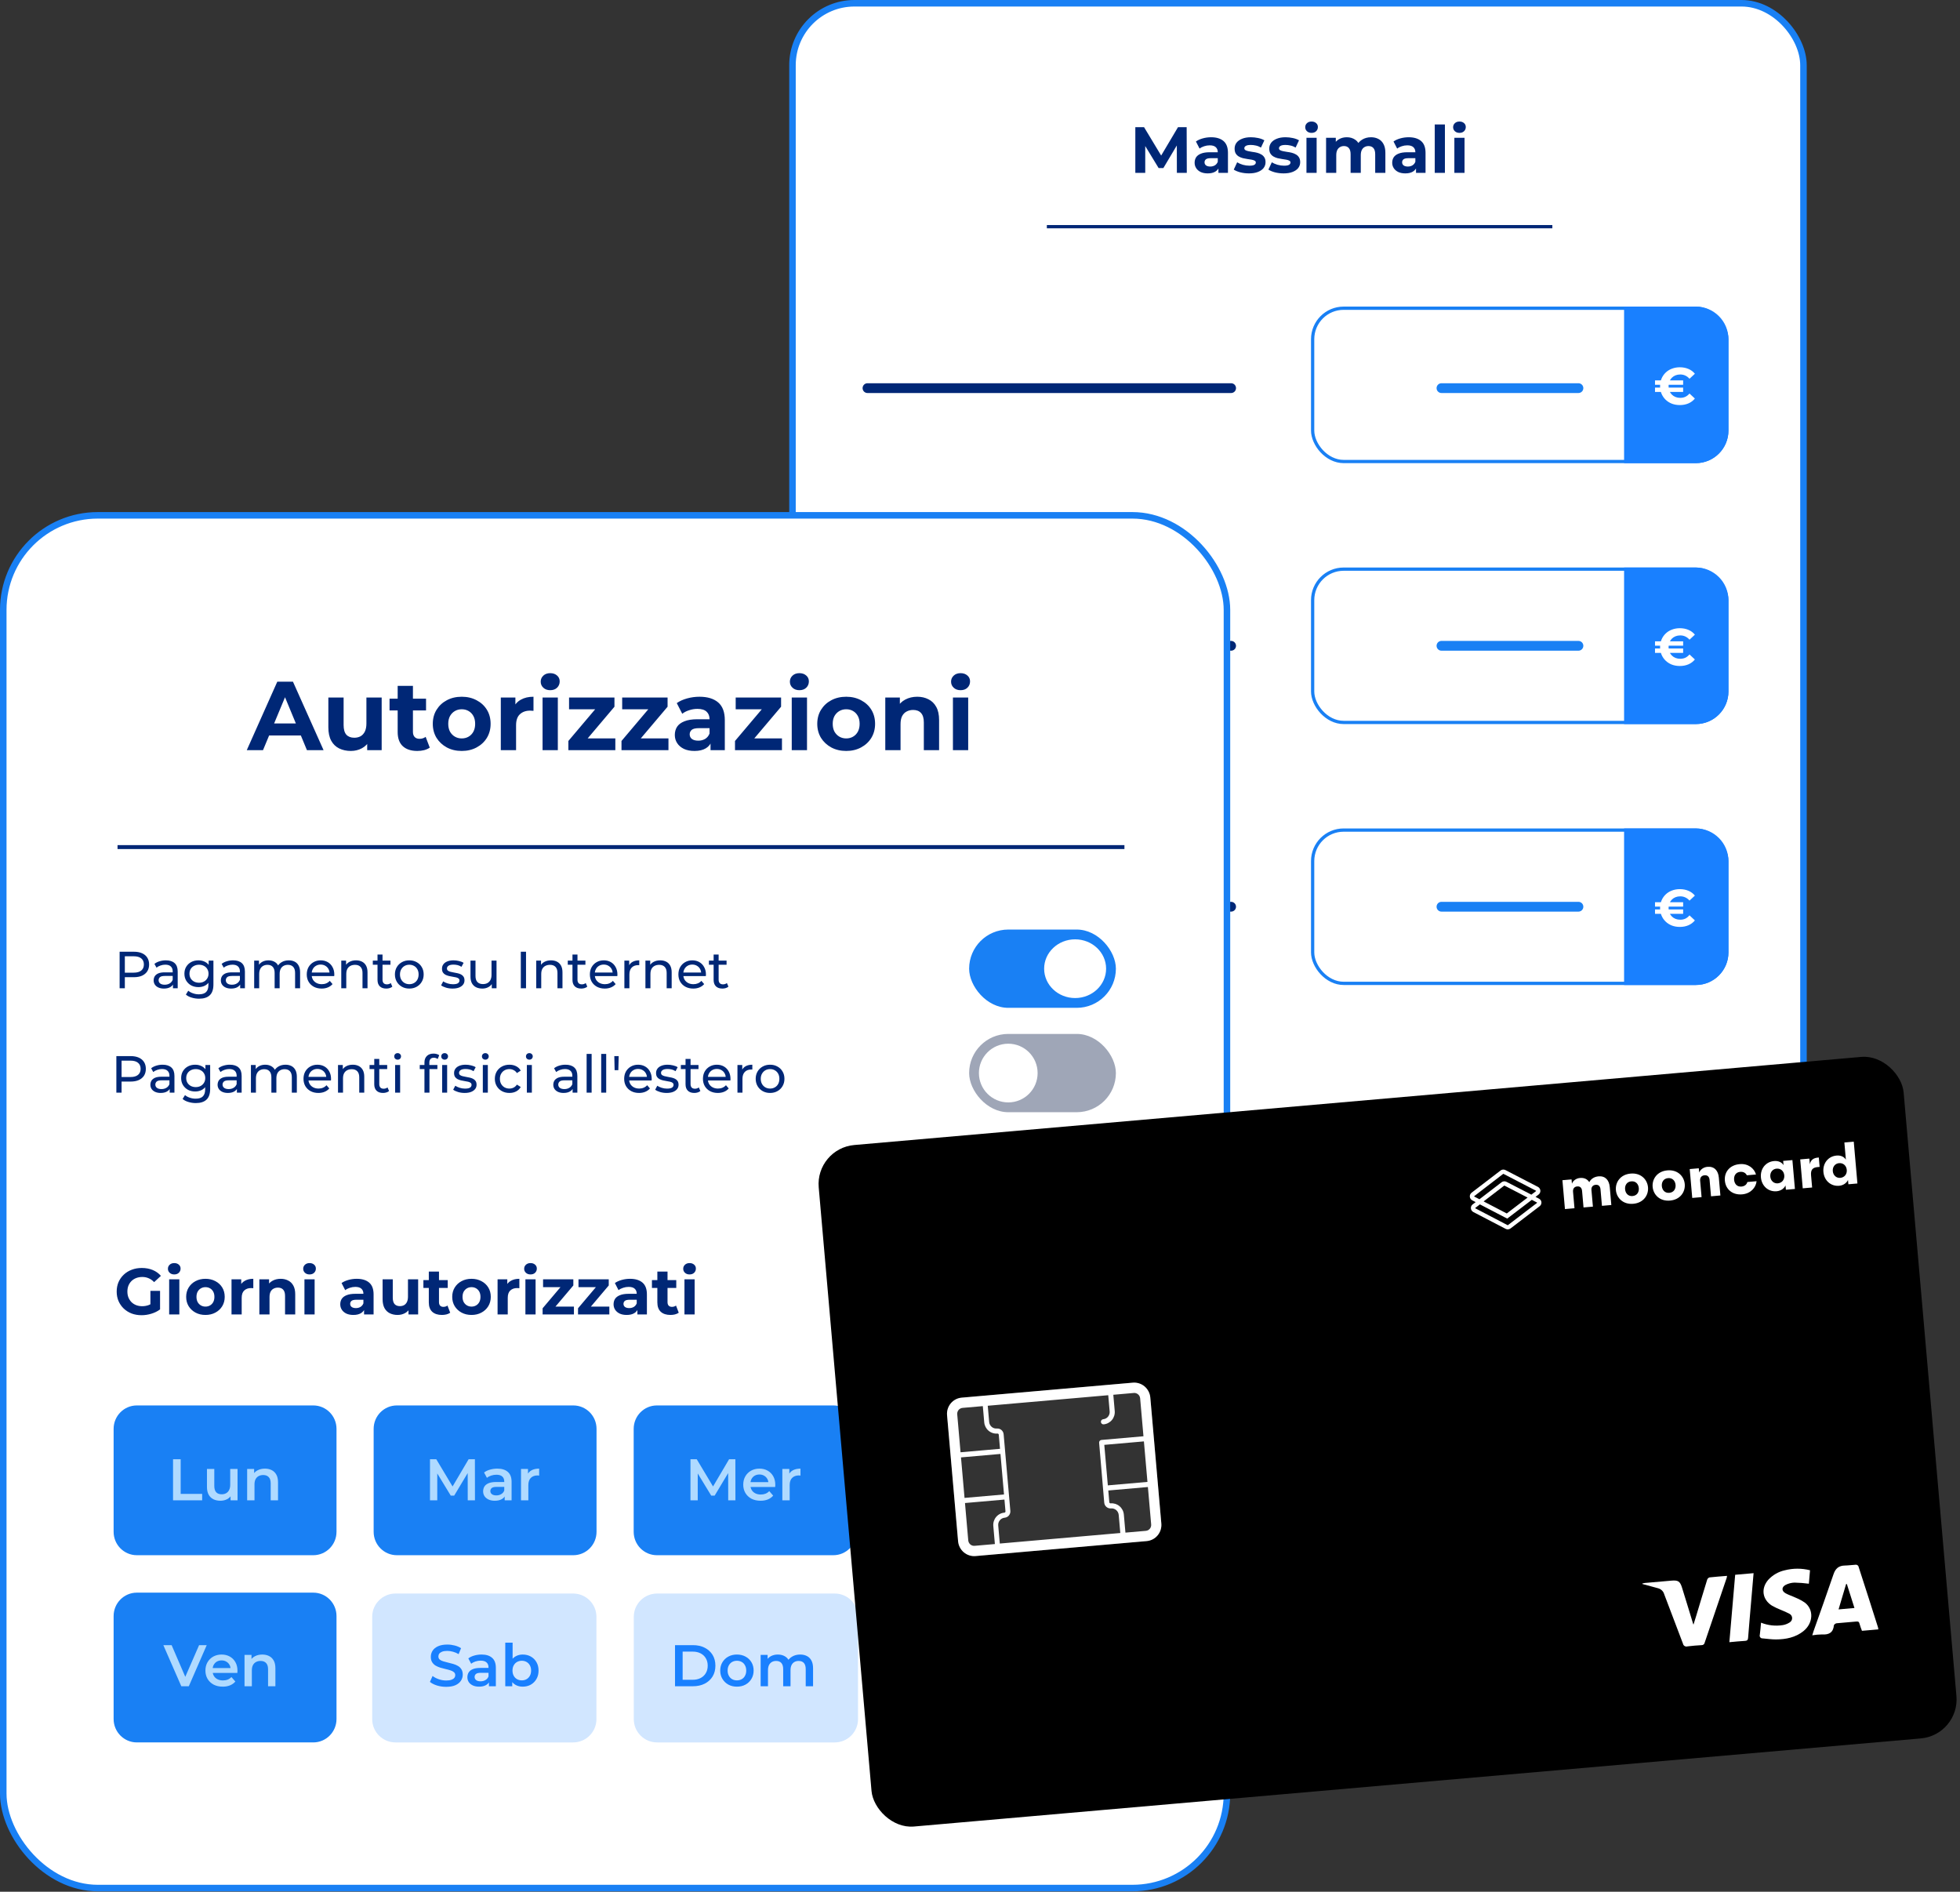 <svg width="601" height="580" viewBox="0 0 601 580" fill="none" xmlns="http://www.w3.org/2000/svg">
<rect x="0" y="0" width="601" height="580" fill="#333333" stroke="none"/>
<rect x="243" y="1" width="310" height="350" rx="19" fill="white" stroke="#1980F4" stroke-width="2"/>
<path fill-rule="evenodd" clip-rule="evenodd" d="M476 70H321V69H476V70Z" fill="#002776"/>
<path d="M377.5 119H266" stroke="#002776" stroke-width="3" stroke-linecap="round"/>
<path d="M377.5 198H266" stroke="#002776" stroke-width="3" stroke-linecap="round"/>
<path d="M377.5 278H266" stroke="#002776" stroke-width="3" stroke-linecap="round"/>
<rect x="402.5" y="94.5" width="127" height="47" rx="9.5" fill="white" stroke="#1980F4"/>
<path d="M484 119L442 119" stroke="#1980F4" stroke-width="3" stroke-linecap="round"/>
<rect x="402.5" y="174.5" width="127" height="47" rx="9.5" fill="white" stroke="#1980F4"/>
<path d="M484 198L442 198" stroke="#1980F4" stroke-width="3" stroke-linecap="round"/>
<rect x="402.5" y="254.5" width="127" height="47" rx="9.5" fill="white" stroke="#1980F4"/>
<path d="M484 278L442 278" stroke="#1980F4" stroke-width="3" stroke-linecap="round"/>
<path d="M498 94H520C525.523 94 530 98.477 530 104V132C530 137.523 525.523 142 520 142H498V94Z" fill="#1980FF"/>
<path d="M498 174H520C525.523 174 530 178.477 530 184V212C530 217.523 525.523 222 520 222H498V174Z" fill="#1980FF"/>
<path d="M498 254H520C525.523 254 530 258.477 530 264V292C530 297.523 525.523 302 520 302H498V254Z" fill="#1980FF"/>
<path d="M507.48 120.176V118.832H516.104V120.176H507.48ZM507.48 117.968V116.624H516.104V117.968H507.48ZM515.096 124.192C514.221 124.192 513.411 124.053 512.664 123.776C511.928 123.488 511.288 123.083 510.744 122.56C510.2 122.037 509.779 121.424 509.48 120.72C509.181 120.016 509.032 119.243 509.032 118.4C509.032 117.557 509.181 116.784 509.48 116.08C509.779 115.376 510.2 114.763 510.744 114.24C511.288 113.717 511.928 113.317 512.664 113.04C513.411 112.752 514.221 112.608 515.096 112.608C516.067 112.608 516.947 112.779 517.736 113.12C518.525 113.451 519.181 113.941 519.704 114.592L518.056 116.128C517.672 115.691 517.245 115.365 516.776 115.152C516.307 114.928 515.789 114.816 515.224 114.816C514.701 114.816 514.221 114.901 513.784 115.072C513.347 115.243 512.968 115.488 512.648 115.808C512.328 116.128 512.077 116.507 511.896 116.944C511.725 117.381 511.64 117.867 511.64 118.4C511.64 118.933 511.725 119.419 511.896 119.856C512.077 120.293 512.328 120.672 512.648 120.992C512.968 121.312 513.347 121.557 513.784 121.728C514.221 121.899 514.701 121.984 515.224 121.984C515.789 121.984 516.307 121.877 516.776 121.664C517.245 121.44 517.672 121.104 518.056 120.656L519.704 122.192C519.181 122.843 518.525 123.339 517.736 123.68C516.947 124.021 516.067 124.192 515.096 124.192Z" fill="white"/>
<path d="M507.48 200.176V198.832H516.104V200.176H507.48ZM507.48 197.968V196.624H516.104V197.968H507.48ZM515.096 204.192C514.221 204.192 513.411 204.053 512.664 203.776C511.928 203.488 511.288 203.083 510.744 202.56C510.2 202.037 509.779 201.424 509.48 200.72C509.181 200.016 509.032 199.243 509.032 198.4C509.032 197.557 509.181 196.784 509.48 196.08C509.779 195.376 510.2 194.763 510.744 194.24C511.288 193.717 511.928 193.317 512.664 193.04C513.411 192.752 514.221 192.608 515.096 192.608C516.067 192.608 516.947 192.779 517.736 193.12C518.525 193.451 519.181 193.941 519.704 194.592L518.056 196.128C517.672 195.691 517.245 195.365 516.776 195.152C516.307 194.928 515.789 194.816 515.224 194.816C514.701 194.816 514.221 194.901 513.784 195.072C513.347 195.243 512.968 195.488 512.648 195.808C512.328 196.128 512.077 196.507 511.896 196.944C511.725 197.381 511.64 197.867 511.64 198.4C511.64 198.933 511.725 199.419 511.896 199.856C512.077 200.293 512.328 200.672 512.648 200.992C512.968 201.312 513.347 201.557 513.784 201.728C514.221 201.899 514.701 201.984 515.224 201.984C515.789 201.984 516.307 201.877 516.776 201.664C517.245 201.44 517.672 201.104 518.056 200.656L519.704 202.192C519.181 202.843 518.525 203.339 517.736 203.68C516.947 204.021 516.067 204.192 515.096 204.192Z" fill="white"/>
<path d="M507.48 280.176V278.832H516.104V280.176H507.48ZM507.48 277.968V276.624H516.104V277.968H507.48ZM515.096 284.192C514.221 284.192 513.411 284.053 512.664 283.776C511.928 283.488 511.288 283.083 510.744 282.56C510.2 282.037 509.779 281.424 509.48 280.72C509.181 280.016 509.032 279.243 509.032 278.4C509.032 277.557 509.181 276.784 509.48 276.08C509.779 275.376 510.2 274.763 510.744 274.24C511.288 273.717 511.928 273.317 512.664 273.04C513.411 272.752 514.221 272.608 515.096 272.608C516.067 272.608 516.947 272.779 517.736 273.12C518.525 273.451 519.181 273.941 519.704 274.592L518.056 276.128C517.672 275.691 517.245 275.365 516.776 275.152C516.307 274.928 515.789 274.816 515.224 274.816C514.701 274.816 514.221 274.901 513.784 275.072C513.347 275.243 512.968 275.488 512.648 275.808C512.328 276.128 512.077 276.507 511.896 276.944C511.725 277.381 511.64 277.867 511.64 278.4C511.64 278.933 511.725 279.419 511.896 279.856C512.077 280.293 512.328 280.672 512.648 280.992C512.968 281.312 513.347 281.557 513.784 281.728C514.221 281.899 514.701 281.984 515.224 281.984C515.789 281.984 516.307 281.877 516.776 281.664C517.245 281.44 517.672 281.104 518.056 280.656L519.704 282.192C519.181 282.843 518.525 283.339 517.736 283.68C516.947 284.021 516.067 284.192 515.096 284.192Z" fill="white"/>
<rect x="1" y="158" width="375.224" height="420.876" rx="29" fill="white" stroke="#1980F4" stroke-width="2"/>
<path fill-rule="evenodd" clip-rule="evenodd" d="M344.788 260.315H36.041V259.113H344.788V260.315Z" fill="#002776"/>
<g opacity="0.2">
<path d="M114.128 495.707C114.128 491.768 117.335 488.574 121.29 488.574H175.721C179.676 488.574 182.883 491.768 182.883 495.707V527.093C182.883 531.032 179.676 534.226 175.721 534.226H121.29C117.335 534.226 114.128 531.032 114.128 527.093V495.707Z" fill="#1980FF"/>
<path d="M194.342 495.707C194.342 491.768 197.548 488.574 201.504 488.574H255.934C259.889 488.574 263.096 491.768 263.096 495.707V527.093C263.096 531.032 259.889 534.226 255.934 534.226H201.504C197.548 534.226 194.342 531.032 194.342 527.093V495.707Z" fill="#1980FF"/>
</g>
<path d="M34.839 438.081C34.839 434.118 38.027 430.906 41.959 430.906H96.064C99.996 430.906 103.183 434.118 103.183 438.081V469.65C103.183 473.612 99.996 476.825 96.064 476.825H41.959C38.027 476.825 34.839 473.612 34.839 469.65V438.081Z" fill="#1980F4"/>
<path d="M34.839 495.479C34.839 491.516 38.027 488.304 41.959 488.304H96.064C99.996 488.304 103.183 491.516 103.183 495.479V527.048C103.183 531.01 99.996 534.222 96.064 534.222H41.959C38.027 534.222 34.839 531.01 34.839 527.048V495.479Z" fill="#1980F4"/>
<path d="M114.573 438.081C114.573 434.118 117.761 430.906 121.693 430.906H175.798C179.73 430.906 182.917 434.118 182.917 438.081V469.65C182.917 473.612 179.73 476.825 175.798 476.825H121.693C117.761 476.825 114.573 473.612 114.573 469.65V438.081Z" fill="#1980F4"/>
<path d="M194.308 438.081C194.308 434.118 197.495 430.906 201.427 430.906H255.532C259.464 430.906 262.651 434.118 262.651 438.081V469.65C262.651 473.612 259.464 476.825 255.532 476.825H201.427C197.495 476.825 194.308 473.612 194.308 469.65V438.081Z" fill="#1980F4"/>
<path d="M274.042 438.081C274.042 434.118 277.229 430.906 281.161 430.906H335.266C339.198 430.906 342.385 434.118 342.385 438.081V469.65C342.385 473.612 339.198 476.825 335.266 476.825H281.161C277.229 476.825 274.042 473.612 274.042 469.65V438.081Z" fill="#1980F4"/>
<rect x="297.168" y="285" width="45" height="24" rx="12" fill="#1980F4"/>
<rect x="297.168" y="317" width="45" height="24" rx="12" fill="#9FA6B7"/>
<circle cx="309.168" cy="329" r="9" fill="white"/>
<ellipse cx="329.668" cy="297" rx="9.5" ry="9" fill="white"/>
<path d="M211.718 460V447.4H213.644L219.152 456.598H218.144L223.562 447.4H225.488L225.506 460H223.292L223.274 450.874H223.742L219.134 458.56H218.09L213.41 450.874H213.95V460H211.718ZM233.212 460.126C232.144 460.126 231.208 459.916 230.404 459.496C229.612 459.064 228.994 458.476 228.55 457.732C228.118 456.988 227.902 456.142 227.902 455.194C227.902 454.234 228.112 453.388 228.532 452.656C228.964 451.912 229.552 451.33 230.296 450.91C231.052 450.49 231.91 450.28 232.87 450.28C233.806 450.28 234.64 450.484 235.372 450.892C236.104 451.3 236.68 451.876 237.1 452.62C237.52 453.364 237.73 454.24 237.73 455.248C237.73 455.344 237.724 455.452 237.712 455.572C237.712 455.692 237.706 455.806 237.694 455.914H229.684V454.42H236.506L235.624 454.888C235.636 454.336 235.522 453.85 235.282 453.43C235.042 453.01 234.712 452.68 234.292 452.44C233.884 452.2 233.41 452.08 232.87 452.08C232.318 452.08 231.832 452.2 231.412 452.44C231.004 452.68 230.68 453.016 230.44 453.448C230.212 453.868 230.098 454.366 230.098 454.942V455.302C230.098 455.878 230.23 456.388 230.494 456.832C230.758 457.276 231.13 457.618 231.61 457.858C232.09 458.098 232.642 458.218 233.266 458.218C233.806 458.218 234.292 458.134 234.724 457.966C235.156 457.798 235.54 457.534 235.876 457.174L237.082 458.56C236.65 459.064 236.104 459.454 235.444 459.73C234.796 459.994 234.052 460.126 233.212 460.126ZM239.891 460V450.388H242.033V453.034L241.781 452.26C242.069 451.612 242.519 451.12 243.131 450.784C243.755 450.448 244.529 450.28 245.453 450.28V452.422C245.357 452.398 245.267 452.386 245.183 452.386C245.099 452.374 245.015 452.368 244.931 452.368C244.079 452.368 243.401 452.62 242.897 453.124C242.393 453.616 242.141 454.354 242.141 455.338V460H239.891Z" fill="#AFDAFF"/>
<path d="M301.724 460.18C300.74 460.18 299.834 460.024 299.006 459.712C298.19 459.388 297.476 458.938 296.864 458.362C296.252 457.774 295.778 457.084 295.442 456.292C295.106 455.5 294.938 454.636 294.938 453.7C294.938 452.764 295.106 451.9 295.442 451.108C295.778 450.316 296.252 449.632 296.864 449.056C297.488 448.468 298.214 448.018 299.042 447.706C299.87 447.382 300.776 447.22 301.76 447.22C302.828 447.22 303.788 447.394 304.64 447.742C305.504 448.09 306.23 448.6 306.818 449.272L305.342 450.712C304.85 450.22 304.316 449.86 303.74 449.632C303.176 449.392 302.552 449.272 301.868 449.272C301.208 449.272 300.596 449.38 300.032 449.596C299.468 449.812 298.982 450.118 298.574 450.514C298.166 450.91 297.848 451.378 297.62 451.918C297.404 452.458 297.296 453.052 297.296 453.7C297.296 454.336 297.404 454.924 297.62 455.464C297.848 456.004 298.166 456.478 298.574 456.886C298.982 457.282 299.462 457.588 300.014 457.804C300.566 458.02 301.178 458.128 301.85 458.128C302.474 458.128 303.074 458.032 303.65 457.84C304.238 457.636 304.796 457.3 305.324 456.832L306.656 458.578C305.996 459.106 305.228 459.508 304.352 459.784C303.488 460.048 302.612 460.18 301.724 460.18ZM304.442 458.272V453.556H306.656V458.578L304.442 458.272ZM309.526 460V450.388H311.776V460H309.526ZM310.66 448.804C310.24 448.804 309.892 448.672 309.616 448.408C309.352 448.144 309.22 447.826 309.22 447.454C309.22 447.07 309.352 446.752 309.616 446.5C309.892 446.236 310.24 446.104 310.66 446.104C311.08 446.104 311.422 446.23 311.686 446.482C311.962 446.722 312.1 447.028 312.1 447.4C312.1 447.796 311.968 448.132 311.704 448.408C311.44 448.672 311.092 448.804 310.66 448.804ZM319.049 460.126C318.065 460.126 317.189 459.916 316.421 459.496C315.653 459.064 315.047 458.476 314.603 457.732C314.159 456.988 313.937 456.142 313.937 455.194C313.937 454.234 314.159 453.388 314.603 452.656C315.047 451.912 315.653 451.33 316.421 450.91C317.189 450.49 318.065 450.28 319.049 450.28C320.045 450.28 320.927 450.49 321.695 450.91C322.475 451.33 323.081 451.906 323.513 452.638C323.957 453.37 324.179 454.222 324.179 455.194C324.179 456.142 323.957 456.988 323.513 457.732C323.081 458.476 322.475 459.064 321.695 459.496C320.927 459.916 320.045 460.126 319.049 460.126ZM319.049 458.2C319.601 458.2 320.093 458.08 320.525 457.84C320.957 457.6 321.293 457.252 321.533 456.796C321.785 456.34 321.911 455.806 321.911 455.194C321.911 454.57 321.785 454.036 321.533 453.592C321.293 453.136 320.957 452.788 320.525 452.548C320.093 452.308 319.607 452.188 319.067 452.188C318.515 452.188 318.023 452.308 317.591 452.548C317.171 452.788 316.835 453.136 316.583 453.592C316.331 454.036 316.205 454.57 316.205 455.194C316.205 455.806 316.331 456.34 316.583 456.796C316.835 457.252 317.171 457.6 317.591 457.84C318.023 458.08 318.509 458.2 319.049 458.2Z" fill="#AFDAFF"/>
<path d="M55.594 517L50.086 504.4H52.624L57.538 515.794H56.08L61.048 504.4H63.388L57.898 517H55.594ZM68.299 517.126C67.231 517.126 66.295 516.916 65.491 516.496C64.699 516.064 64.081 515.476 63.637 514.732C63.205 513.988 62.989 513.142 62.989 512.194C62.989 511.234 63.199 510.388 63.619 509.656C64.051 508.912 64.639 508.33 65.383 507.91C66.139 507.49 66.997 507.28 67.957 507.28C68.893 507.28 69.727 507.484 70.459 507.892C71.191 508.3 71.767 508.876 72.187 509.62C72.607 510.364 72.817 511.24 72.817 512.248C72.817 512.344 72.811 512.452 72.799 512.572C72.799 512.692 72.793 512.806 72.781 512.914H64.771V511.42H71.593L70.711 511.888C70.723 511.336 70.609 510.85 70.369 510.43C70.129 510.01 69.799 509.68 69.379 509.44C68.971 509.2 68.497 509.08 67.957 509.08C67.405 509.08 66.919 509.2 66.499 509.44C66.091 509.68 65.767 510.016 65.527 510.448C65.299 510.868 65.185 511.366 65.185 511.942V512.302C65.185 512.878 65.317 513.388 65.581 513.832C65.845 514.276 66.217 514.618 66.697 514.858C67.177 515.098 67.729 515.218 68.353 515.218C68.893 515.218 69.379 515.134 69.811 514.966C70.243 514.798 70.627 514.534 70.963 514.174L72.169 515.56C71.737 516.064 71.191 516.454 70.531 516.73C69.883 516.994 69.139 517.126 68.299 517.126ZM80.432 507.28C81.2 507.28 81.884 507.43 82.484 507.73C83.096 508.03 83.576 508.492 83.924 509.116C84.272 509.728 84.446 510.52 84.446 511.492V517H82.196V511.78C82.196 510.928 81.992 510.292 81.584 509.872C81.188 509.452 80.63 509.242 79.91 509.242C79.382 509.242 78.914 509.35 78.506 509.566C78.098 509.782 77.78 510.106 77.552 510.538C77.336 510.958 77.228 511.492 77.228 512.14V517H74.978V507.388H77.12V509.98L76.742 509.188C77.078 508.576 77.564 508.108 78.2 507.784C78.848 507.448 79.592 507.28 80.432 507.28Z" fill="#AFDAFF"/>
<path d="M136.801 517.18C135.817 517.18 134.875 517.042 133.975 516.766C133.075 516.478 132.361 516.112 131.833 515.668L132.643 513.85C133.147 514.246 133.771 514.576 134.515 514.84C135.259 515.104 136.021 515.236 136.801 515.236C137.461 515.236 137.995 515.164 138.403 515.02C138.811 514.876 139.111 514.684 139.303 514.444C139.495 514.192 139.591 513.91 139.591 513.598C139.591 513.214 139.453 512.908 139.177 512.68C138.901 512.44 138.541 512.254 138.097 512.122C137.665 511.978 137.179 511.846 136.639 511.726C136.111 511.606 135.577 511.468 135.037 511.312C134.509 511.144 134.023 510.934 133.579 510.682C133.147 510.418 132.793 510.07 132.517 509.638C132.241 509.206 132.103 508.654 132.103 507.982C132.103 507.298 132.283 506.674 132.643 506.11C133.015 505.534 133.573 505.078 134.317 504.742C135.073 504.394 136.027 504.22 137.179 504.22C137.935 504.22 138.685 504.316 139.429 504.508C140.173 504.7 140.821 504.976 141.373 505.336L140.635 507.154C140.071 506.818 139.489 506.572 138.889 506.416C138.289 506.248 137.713 506.164 137.161 506.164C136.513 506.164 135.985 506.242 135.577 506.398C135.181 506.554 134.887 506.758 134.695 507.01C134.515 507.262 134.425 507.55 134.425 507.874C134.425 508.258 134.557 508.57 134.821 508.81C135.097 509.038 135.451 509.218 135.883 509.35C136.327 509.482 136.819 509.614 137.359 509.746C137.899 509.866 138.433 510.004 138.961 510.16C139.501 510.316 139.987 510.52 140.419 510.772C140.863 511.024 141.217 511.366 141.481 511.798C141.757 512.23 141.895 512.776 141.895 513.436C141.895 514.108 141.709 514.732 141.337 515.308C140.977 515.872 140.419 516.328 139.663 516.676C138.907 517.012 137.953 517.18 136.801 517.18ZM149.921 517V515.056L149.795 514.642V511.24C149.795 510.58 149.597 510.07 149.201 509.71C148.805 509.338 148.205 509.152 147.401 509.152C146.861 509.152 146.327 509.236 145.799 509.404C145.283 509.572 144.845 509.806 144.485 510.106L143.603 508.468C144.119 508.072 144.731 507.778 145.439 507.586C146.159 507.382 146.903 507.28 147.671 507.28C149.063 507.28 150.137 507.616 150.893 508.288C151.661 508.948 152.045 509.974 152.045 511.366V517H149.921ZM146.897 517.126C146.177 517.126 145.547 517.006 145.007 516.766C144.467 516.514 144.047 516.172 143.747 515.74C143.459 515.296 143.315 514.798 143.315 514.246C143.315 513.706 143.441 513.22 143.693 512.788C143.957 512.356 144.383 512.014 144.971 511.762C145.559 511.51 146.339 511.384 147.311 511.384H150.101V512.878H147.473C146.705 512.878 146.189 513.004 145.925 513.256C145.661 513.496 145.529 513.796 145.529 514.156C145.529 514.564 145.691 514.888 146.015 515.128C146.339 515.368 146.789 515.488 147.365 515.488C147.917 515.488 148.409 515.362 148.841 515.11C149.285 514.858 149.603 514.486 149.795 513.994L150.173 515.344C149.957 515.908 149.567 516.346 149.003 516.658C148.451 516.97 147.749 517.126 146.897 517.126ZM160.261 517.126C159.445 517.126 158.719 516.946 158.083 516.586C157.447 516.226 156.943 515.686 156.571 514.966C156.211 514.234 156.031 513.31 156.031 512.194C156.031 511.066 156.217 510.142 156.589 509.422C156.973 508.702 157.483 508.168 158.119 507.82C158.767 507.46 159.481 507.28 160.261 507.28C161.209 507.28 162.043 507.484 162.763 507.892C163.495 508.3 164.071 508.87 164.491 509.602C164.923 510.334 165.139 511.198 165.139 512.194C165.139 513.19 164.923 514.054 164.491 514.786C164.071 515.518 163.495 516.094 162.763 516.514C162.043 516.922 161.209 517.126 160.261 517.126ZM154.933 517V503.644H157.183V509.62L157.003 512.176L157.075 514.732V517H154.933ZM160.009 515.2C160.549 515.2 161.029 515.08 161.449 514.84C161.881 514.6 162.223 514.252 162.475 513.796C162.727 513.34 162.853 512.806 162.853 512.194C162.853 511.57 162.727 511.036 162.475 510.592C162.223 510.136 161.881 509.788 161.449 509.548C161.029 509.308 160.549 509.188 160.009 509.188C159.469 509.188 158.983 509.308 158.551 509.548C158.119 509.788 157.777 510.136 157.525 510.592C157.273 511.036 157.147 511.57 157.147 512.194C157.147 512.806 157.273 513.34 157.525 513.796C157.777 514.252 158.119 514.6 158.551 514.84C158.983 515.08 159.469 515.2 160.009 515.2Z" fill="#1980FF"/>
<path d="M206.981 517V504.4H212.489C213.857 504.4 215.057 504.664 216.089 505.192C217.121 505.72 217.925 506.452 218.501 507.388C219.077 508.324 219.365 509.428 219.365 510.7C219.365 511.96 219.077 513.064 218.501 514.012C217.925 514.948 217.121 515.68 216.089 516.208C215.057 516.736 213.857 517 212.489 517H206.981ZM209.321 515.02H212.381C213.329 515.02 214.145 514.84 214.829 514.48C215.525 514.12 216.059 513.616 216.431 512.968C216.815 512.32 217.007 511.564 217.007 510.7C217.007 509.824 216.815 509.068 216.431 508.432C216.059 507.784 215.525 507.28 214.829 506.92C214.145 506.56 213.329 506.38 212.381 506.38H209.321V515.02ZM225.956 517.126C224.972 517.126 224.096 516.916 223.328 516.496C222.56 516.064 221.954 515.476 221.51 514.732C221.066 513.988 220.844 513.142 220.844 512.194C220.844 511.234 221.066 510.388 221.51 509.656C221.954 508.912 222.56 508.33 223.328 507.91C224.096 507.49 224.972 507.28 225.956 507.28C226.952 507.28 227.834 507.49 228.602 507.91C229.382 508.33 229.988 508.906 230.42 509.638C230.864 510.37 231.086 511.222 231.086 512.194C231.086 513.142 230.864 513.988 230.42 514.732C229.988 515.476 229.382 516.064 228.602 516.496C227.834 516.916 226.952 517.126 225.956 517.126ZM225.956 515.2C226.508 515.2 227 515.08 227.432 514.84C227.864 514.6 228.2 514.252 228.44 513.796C228.692 513.34 228.818 512.806 228.818 512.194C228.818 511.57 228.692 511.036 228.44 510.592C228.2 510.136 227.864 509.788 227.432 509.548C227 509.308 226.514 509.188 225.974 509.188C225.422 509.188 224.93 509.308 224.498 509.548C224.078 509.788 223.742 510.136 223.49 510.592C223.238 511.036 223.112 511.57 223.112 512.194C223.112 512.806 223.238 513.34 223.49 513.796C223.742 514.252 224.078 514.6 224.498 514.84C224.93 515.08 225.416 515.2 225.956 515.2ZM245.37 507.28C246.138 507.28 246.816 507.43 247.404 507.73C248.004 508.03 248.472 508.492 248.808 509.116C249.144 509.728 249.312 510.52 249.312 511.492V517H247.062V511.78C247.062 510.928 246.876 510.292 246.504 509.872C246.132 509.452 245.598 509.242 244.902 509.242C244.41 509.242 243.972 509.35 243.588 509.566C243.216 509.782 242.922 510.1 242.706 510.52C242.502 510.94 242.4 511.474 242.4 512.122V517H240.15V511.78C240.15 510.928 239.964 510.292 239.592 509.872C239.22 509.452 238.686 509.242 237.99 509.242C237.498 509.242 237.06 509.35 236.676 509.566C236.304 509.782 236.01 510.1 235.794 510.52C235.59 510.94 235.488 511.474 235.488 512.122V517H233.238V507.388H235.38V509.944L235.002 509.188C235.326 508.564 235.794 508.09 236.406 507.766C237.03 507.442 237.738 507.28 238.53 507.28C239.43 507.28 240.21 507.502 240.87 507.946C241.542 508.39 241.986 509.062 242.202 509.962L241.32 509.656C241.632 508.936 242.148 508.36 242.868 507.928C243.588 507.496 244.422 507.28 245.37 507.28Z" fill="#1980FF"/>
<path d="M53.061 460V447.4H55.401V458.02H61.989V460H53.061ZM67.601 460.126C66.785 460.126 66.065 459.976 65.441 459.676C64.817 459.364 64.331 458.896 63.983 458.272C63.635 457.636 63.461 456.838 63.461 455.878V450.388H65.711V455.572C65.711 456.436 65.903 457.084 66.287 457.516C66.683 457.936 67.241 458.146 67.961 458.146C68.489 458.146 68.945 458.038 69.329 457.822C69.725 457.606 70.031 457.282 70.247 456.85C70.475 456.418 70.589 455.884 70.589 455.248V450.388H72.839V460H70.697V457.408L71.075 458.2C70.751 458.824 70.277 459.304 69.653 459.64C69.029 459.964 68.345 460.126 67.601 460.126ZM81.239 450.28C82.007 450.28 82.691 450.43 83.291 450.73C83.903 451.03 84.383 451.492 84.731 452.116C85.079 452.728 85.253 453.52 85.253 454.492V460H83.003V454.78C83.003 453.928 82.799 453.292 82.391 452.872C81.995 452.452 81.437 452.242 80.717 452.242C80.189 452.242 79.721 452.35 79.313 452.566C78.905 452.782 78.587 453.106 78.359 453.538C78.143 453.958 78.035 454.492 78.035 455.14V460H75.785V450.388H77.927V452.98L77.549 452.188C77.885 451.576 78.371 451.108 79.007 450.784C79.655 450.448 80.399 450.28 81.239 450.28Z" fill="#AFDAFF"/>
<path d="M131.85 460V447.4H133.776L139.284 456.598H138.276L143.694 447.4H145.62L145.638 460H143.424L143.406 450.874H143.874L139.266 458.56H138.222L133.542 450.874H134.082V460H131.85ZM154.748 460V458.056L154.622 457.642V454.24C154.622 453.58 154.424 453.07 154.028 452.71C153.632 452.338 153.032 452.152 152.228 452.152C151.688 452.152 151.154 452.236 150.626 452.404C150.11 452.572 149.672 452.806 149.312 453.106L148.43 451.468C148.946 451.072 149.558 450.778 150.266 450.586C150.986 450.382 151.73 450.28 152.498 450.28C153.89 450.28 154.964 450.616 155.72 451.288C156.488 451.948 156.872 452.974 156.872 454.366V460H154.748ZM151.724 460.126C151.004 460.126 150.374 460.006 149.834 459.766C149.294 459.514 148.874 459.172 148.574 458.74C148.286 458.296 148.142 457.798 148.142 457.246C148.142 456.706 148.268 456.22 148.52 455.788C148.784 455.356 149.21 455.014 149.798 454.762C150.386 454.51 151.166 454.384 152.138 454.384H154.928V455.878H152.3C151.532 455.878 151.016 456.004 150.752 456.256C150.488 456.496 150.356 456.796 150.356 457.156C150.356 457.564 150.518 457.888 150.842 458.128C151.166 458.368 151.616 458.488 152.192 458.488C152.744 458.488 153.236 458.362 153.668 458.11C154.112 457.858 154.43 457.486 154.622 456.994L155 458.344C154.784 458.908 154.394 459.346 153.83 459.658C153.278 459.97 152.576 460.126 151.724 460.126ZM159.759 460V450.388H161.901V453.034L161.649 452.26C161.937 451.612 162.387 451.12 162.999 450.784C163.623 450.448 164.397 450.28 165.321 450.28V452.422C165.225 452.398 165.135 452.386 165.051 452.386C164.967 452.374 164.883 452.368 164.799 452.368C163.947 452.368 163.269 452.62 162.765 453.124C162.261 453.616 162.009 454.354 162.009 455.338V460H159.759Z" fill="#AFDAFF"/>
<path d="M75.668 230L85.028 209H89.828L99.218 230H94.118L86.438 211.46H88.358L80.647 230H75.668ZM80.347 225.5L81.638 221.81H92.438L93.757 225.5H80.347ZM107.583 230.24C106.243 230.24 105.043 229.98 103.983 229.46C102.943 228.94 102.133 228.15 101.553 227.09C100.973 226.01 100.683 224.64 100.683 222.98V213.86H105.363V222.29C105.363 223.63 105.643 224.62 106.203 225.26C106.783 225.88 107.593 226.19 108.633 226.19C109.353 226.19 109.993 226.04 110.553 225.74C111.113 225.42 111.553 224.94 111.873 224.3C112.193 223.64 112.353 222.82 112.353 221.84V213.86H117.033V230H112.593V225.56L113.403 226.85C112.863 227.97 112.063 228.82 111.003 229.4C109.963 229.96 108.823 230.24 107.583 230.24ZM127.969 230.24C126.069 230.24 124.589 229.76 123.529 228.8C122.469 227.82 121.939 226.37 121.939 224.45V210.29H126.619V224.39C126.619 225.07 126.799 225.6 127.159 225.98C127.519 226.34 128.009 226.52 128.629 226.52C129.369 226.52 129.999 226.32 130.519 225.92L131.779 229.22C131.299 229.56 130.719 229.82 130.039 230C129.379 230.16 128.689 230.24 127.969 230.24ZM119.449 217.82V214.22H130.639V217.82H119.449ZM141.588 230.24C139.868 230.24 138.338 229.88 136.998 229.16C135.678 228.44 134.628 227.46 133.848 226.22C133.088 224.96 132.708 223.53 132.708 221.93C132.708 220.31 133.088 218.88 133.848 217.64C134.628 216.38 135.678 215.4 136.998 214.7C138.338 213.98 139.868 213.62 141.588 213.62C143.288 213.62 144.808 213.98 146.148 214.7C147.488 215.4 148.538 216.37 149.298 217.61C150.058 218.85 150.438 220.29 150.438 221.93C150.438 223.53 150.058 224.96 149.298 226.22C148.538 227.46 147.488 228.44 146.148 229.16C144.808 229.88 143.288 230.24 141.588 230.24ZM141.588 226.4C142.368 226.4 143.068 226.22 143.688 225.86C144.308 225.5 144.798 224.99 145.158 224.33C145.518 223.65 145.698 222.85 145.698 221.93C145.698 220.99 145.518 220.19 145.158 219.53C144.798 218.87 144.308 218.36 143.688 218C143.068 217.64 142.368 217.46 141.588 217.46C140.808 217.46 140.108 217.64 139.488 218C138.868 218.36 138.368 218.87 137.988 219.53C137.628 220.19 137.448 220.99 137.448 221.93C137.448 222.85 137.628 223.65 137.988 224.33C138.368 224.99 138.868 225.5 139.488 225.86C140.108 226.22 140.808 226.4 141.588 226.4ZM153.566 230V213.86H158.036V218.42L157.406 217.1C157.886 215.96 158.656 215.1 159.716 214.52C160.776 213.92 162.066 213.62 163.586 213.62V217.94C163.386 217.92 163.206 217.91 163.046 217.91C162.886 217.89 162.716 217.88 162.536 217.88C161.256 217.88 160.216 218.25 159.416 218.99C158.636 219.71 158.246 220.84 158.246 222.38V230H153.566ZM166.369 230V213.86H171.049V230H166.369ZM168.709 211.61C167.849 211.61 167.149 211.36 166.609 210.86C166.069 210.36 165.799 209.74 165.799 209C165.799 208.26 166.069 207.64 166.609 207.14C167.149 206.64 167.849 206.39 168.709 206.39C169.569 206.39 170.269 206.63 170.809 207.11C171.349 207.57 171.619 208.17 171.619 208.91C171.619 209.69 171.349 210.34 170.809 210.86C170.289 211.36 169.589 211.61 168.709 211.61ZM174.282 230V227.18L183.822 215.9L184.632 217.46H174.492V213.86H188.412V216.68L178.872 227.96L178.032 226.4H188.682V230H174.282ZM190.571 230V227.18L200.111 215.9L200.921 217.46H190.781V213.86H204.701V216.68L195.161 227.96L194.321 226.4H204.971V230H190.571ZM217.871 230V226.85L217.571 226.16V220.52C217.571 219.52 217.261 218.74 216.641 218.18C216.041 217.62 215.111 217.34 213.851 217.34C212.991 217.34 212.141 217.48 211.301 217.76C210.481 218.02 209.781 218.38 209.201 218.84L207.521 215.57C208.401 214.95 209.461 214.47 210.701 214.13C211.941 213.79 213.201 213.62 214.481 213.62C216.941 213.62 218.851 214.2 220.211 215.36C221.571 216.52 222.251 218.33 222.251 220.79V230H217.871ZM212.951 230.24C211.691 230.24 210.611 230.03 209.711 229.61C208.811 229.17 208.121 228.58 207.641 227.84C207.161 227.1 206.921 226.27 206.921 225.35C206.921 224.39 207.151 223.55 207.611 222.83C208.091 222.11 208.841 221.55 209.861 221.15C210.881 220.73 212.211 220.52 213.851 220.52H218.141V223.25H214.361C213.261 223.25 212.501 223.43 212.081 223.79C211.681 224.15 211.481 224.6 211.481 225.14C211.481 225.74 211.711 226.22 212.171 226.58C212.651 226.92 213.301 227.09 214.121 227.09C214.901 227.09 215.601 226.91 216.221 226.55C216.841 226.17 217.291 225.62 217.571 224.9L218.291 227.06C217.951 228.1 217.331 228.89 216.431 229.43C215.531 229.97 214.371 230.24 212.951 230.24ZM225.376 230V227.18L234.916 215.9L235.726 217.46H225.586V213.86H239.506V216.68L229.966 227.96L229.126 226.4H239.776V230H225.376ZM242.775 230V213.86H247.455V230H242.775ZM245.115 211.61C244.255 211.61 243.555 211.36 243.015 210.86C242.475 210.36 242.205 209.74 242.205 209C242.205 208.26 242.475 207.64 243.015 207.14C243.555 206.64 244.255 206.39 245.115 206.39C245.975 206.39 246.675 206.63 247.215 207.11C247.755 207.57 248.025 208.17 248.025 208.91C248.025 209.69 247.755 210.34 247.215 210.86C246.695 211.36 245.995 211.61 245.115 211.61ZM259.479 230.24C257.759 230.24 256.229 229.88 254.889 229.16C253.569 228.44 252.519 227.46 251.739 226.22C250.979 224.96 250.599 223.53 250.599 221.93C250.599 220.31 250.979 218.88 251.739 217.64C252.519 216.38 253.569 215.4 254.889 214.7C256.229 213.98 257.759 213.62 259.479 213.62C261.179 213.62 262.699 213.98 264.039 214.7C265.379 215.4 266.429 216.37 267.189 217.61C267.949 218.85 268.329 220.29 268.329 221.93C268.329 223.53 267.949 224.96 267.189 226.22C266.429 227.46 265.379 228.44 264.039 229.16C262.699 229.88 261.179 230.24 259.479 230.24ZM259.479 226.4C260.259 226.4 260.959 226.22 261.579 225.86C262.199 225.5 262.689 224.99 263.049 224.33C263.409 223.65 263.589 222.85 263.589 221.93C263.589 220.99 263.409 220.19 263.049 219.53C262.689 218.87 262.199 218.36 261.579 218C260.959 217.64 260.259 217.46 259.479 217.46C258.699 217.46 257.999 217.64 257.379 218C256.759 218.36 256.259 218.87 255.879 219.53C255.519 220.19 255.339 220.99 255.339 221.93C255.339 222.85 255.519 223.65 255.879 224.33C256.259 224.99 256.759 225.5 257.379 225.86C257.999 226.22 258.699 226.4 259.479 226.4ZM281.267 213.62C282.547 213.62 283.687 213.88 284.687 214.4C285.707 214.9 286.507 215.68 287.087 216.74C287.667 217.78 287.957 219.12 287.957 220.76V230H283.277V221.48C283.277 220.18 282.987 219.22 282.407 218.6C281.847 217.98 281.047 217.67 280.007 217.67C279.267 217.67 278.597 217.83 277.997 218.15C277.417 218.45 276.957 218.92 276.617 219.56C276.297 220.2 276.137 221.02 276.137 222.02V230H271.457V213.86H275.927V218.33L275.087 216.98C275.667 215.9 276.497 215.07 277.577 214.49C278.657 213.91 279.887 213.62 281.267 213.62ZM292.199 230V213.86H296.879V230H292.199ZM294.539 211.61C293.679 211.61 292.979 211.36 292.439 210.86C291.899 210.36 291.629 209.74 291.629 209C291.629 208.26 291.899 207.64 292.439 207.14C292.979 206.64 293.679 206.39 294.539 206.39C295.399 206.39 296.099 206.63 296.639 207.11C297.179 207.57 297.449 208.17 297.449 208.91C297.449 209.69 297.179 210.34 296.639 210.86C296.119 211.36 295.419 211.61 294.539 211.61Z" fill="#002776"/>
<path d="M35.68 335V323.8H40.048C41.029 323.8 41.867 323.955 42.56 324.264C43.253 324.573 43.787 325.021 44.16 325.608C44.533 326.195 44.72 326.893 44.72 327.704C44.72 328.515 44.533 329.213 44.16 329.8C43.787 330.376 43.253 330.824 42.56 331.144C41.867 331.453 41.029 331.608 40.048 331.608H36.56L37.28 330.856V335H35.68ZM37.28 331.016L36.56 330.216H40C41.024 330.216 41.797 329.997 42.32 329.56C42.853 329.123 43.12 328.504 43.12 327.704C43.12 326.904 42.853 326.285 42.32 325.848C41.797 325.411 41.024 325.192 40 325.192H36.56L37.28 324.392V331.016ZM52.032 335V333.208L51.953 332.872V329.816C51.953 329.165 51.761 328.664 51.377 328.312C51.003 327.949 50.438 327.768 49.681 327.768C49.179 327.768 48.688 327.853 48.209 328.024C47.728 328.184 47.323 328.403 46.992 328.68L46.352 327.528C46.79 327.176 47.312 326.909 47.92 326.728C48.539 326.536 49.184 326.44 49.856 326.44C51.019 326.44 51.915 326.723 52.544 327.288C53.174 327.853 53.489 328.717 53.489 329.88V335H52.032ZM49.248 335.096C48.619 335.096 48.065 334.989 47.584 334.776C47.115 334.563 46.752 334.269 46.496 333.896C46.24 333.512 46.112 333.08 46.112 332.6C46.112 332.141 46.219 331.725 46.432 331.352C46.657 330.979 47.014 330.68 47.505 330.456C48.006 330.232 48.678 330.12 49.52 330.12H52.209V331.224H49.584C48.816 331.224 48.299 331.352 48.032 331.608C47.766 331.864 47.633 332.173 47.633 332.536C47.633 332.952 47.798 333.288 48.129 333.544C48.459 333.789 48.918 333.912 49.505 333.912C50.081 333.912 50.582 333.784 51.008 333.528C51.446 333.272 51.761 332.899 51.953 332.408L52.257 333.464C52.054 333.965 51.697 334.365 51.184 334.664C50.672 334.952 50.027 335.096 49.248 335.096ZM60.043 338.2C59.264 338.2 58.507 338.088 57.771 337.864C57.046 337.651 56.454 337.341 55.995 336.936L56.731 335.752C57.126 336.093 57.611 336.36 58.187 336.552C58.763 336.755 59.366 336.856 59.995 336.856C60.998 336.856 61.734 336.621 62.203 336.152C62.672 335.683 62.907 334.968 62.907 334.008V332.216L63.067 330.536L62.987 328.84V326.52H64.443V333.848C64.443 335.341 64.07 336.44 63.323 337.144C62.576 337.848 61.483 338.2 60.043 338.2ZM59.851 334.648C59.03 334.648 58.294 334.477 57.643 334.136C57.003 333.784 56.491 333.299 56.107 332.68C55.734 332.061 55.547 331.347 55.547 330.536C55.547 329.715 55.734 329 56.107 328.392C56.491 327.773 57.003 327.293 57.643 326.952C58.294 326.611 59.03 326.44 59.851 326.44C60.576 326.44 61.238 326.589 61.835 326.888C62.432 327.176 62.907 327.624 63.259 328.232C63.622 328.84 63.803 329.608 63.803 330.536C63.803 331.453 63.622 332.216 63.259 332.824C62.907 333.432 62.432 333.891 61.835 334.2C61.238 334.499 60.576 334.648 59.851 334.648ZM60.027 333.304C60.592 333.304 61.094 333.187 61.531 332.952C61.968 332.717 62.31 332.392 62.555 331.976C62.811 331.56 62.939 331.08 62.939 330.536C62.939 329.992 62.811 329.512 62.555 329.096C62.31 328.68 61.968 328.36 61.531 328.136C61.094 327.901 60.592 327.784 60.027 327.784C59.462 327.784 58.955 327.901 58.507 328.136C58.07 328.36 57.723 328.68 57.467 329.096C57.222 329.512 57.099 329.992 57.099 330.536C57.099 331.08 57.222 331.56 57.467 331.976C57.723 332.392 58.07 332.717 58.507 332.952C58.955 333.187 59.462 333.304 60.027 333.304ZM72.642 335V333.208L72.562 332.872V329.816C72.562 329.165 72.37 328.664 71.986 328.312C71.612 327.949 71.047 327.768 70.29 327.768C69.788 327.768 69.298 327.853 68.818 328.024C68.338 328.184 67.933 328.403 67.602 328.68L66.962 327.528C67.399 327.176 67.922 326.909 68.53 326.728C69.148 326.536 69.794 326.44 70.466 326.44C71.629 326.44 72.525 326.723 73.154 327.288C73.783 327.853 74.098 328.717 74.098 329.88V335H72.642ZM69.858 335.096C69.228 335.096 68.674 334.989 68.194 334.776C67.725 334.563 67.362 334.269 67.106 333.896C66.85 333.512 66.722 333.08 66.722 332.6C66.722 332.141 66.829 331.725 67.042 331.352C67.266 330.979 67.623 330.68 68.114 330.456C68.615 330.232 69.287 330.12 70.13 330.12H72.818V331.224H70.194C69.426 331.224 68.909 331.352 68.642 331.608C68.375 331.864 68.242 332.173 68.242 332.536C68.242 332.952 68.407 333.288 68.738 333.544C69.069 333.789 69.527 333.912 70.114 333.912C70.69 333.912 71.191 333.784 71.618 333.528C72.055 333.272 72.37 332.899 72.562 332.408L72.866 333.464C72.663 333.965 72.306 334.365 71.794 334.664C71.282 334.952 70.636 335.096 69.858 335.096ZM87.548 326.44C88.231 326.44 88.834 326.573 89.356 326.84C89.879 327.107 90.284 327.512 90.572 328.056C90.871 328.6 91.02 329.288 91.02 330.12V335H89.484V330.296C89.484 329.475 89.292 328.856 88.908 328.44C88.524 328.024 87.986 327.816 87.292 327.816C86.78 327.816 86.332 327.923 85.948 328.136C85.564 328.349 85.266 328.664 85.052 329.08C84.85 329.496 84.748 330.013 84.748 330.632V335H83.212V330.296C83.212 329.475 83.02 328.856 82.636 328.44C82.263 328.024 81.724 327.816 81.02 327.816C80.519 327.816 80.076 327.923 79.692 328.136C79.308 328.349 79.01 328.664 78.796 329.08C78.583 329.496 78.476 330.013 78.476 330.632V335H76.94V326.52H78.412V328.776L78.172 328.2C78.439 327.645 78.85 327.213 79.404 326.904C79.959 326.595 80.604 326.44 81.34 326.44C82.151 326.44 82.85 326.643 83.436 327.048C84.023 327.443 84.407 328.045 84.588 328.856L83.964 328.6C84.22 327.949 84.668 327.427 85.308 327.032C85.948 326.637 86.695 326.44 87.548 326.44ZM97.623 335.096C96.716 335.096 95.916 334.909 95.223 334.536C94.54 334.163 94.007 333.651 93.623 333C93.249 332.349 93.063 331.603 93.063 330.76C93.063 329.917 93.244 329.171 93.607 328.52C93.98 327.869 94.487 327.363 95.127 327C95.777 326.627 96.508 326.44 97.319 326.44C98.14 326.44 98.865 326.621 99.495 326.984C100.124 327.347 100.615 327.859 100.967 328.52C101.329 329.171 101.511 329.933 101.511 330.808C101.511 330.872 101.505 330.947 101.495 331.032C101.495 331.117 101.489 331.197 101.479 331.272H94.263V330.168H100.679L100.055 330.552C100.065 330.008 99.953 329.523 99.719 329.096C99.484 328.669 99.159 328.339 98.743 328.104C98.337 327.859 97.863 327.736 97.319 327.736C96.785 327.736 96.311 327.859 95.895 328.104C95.479 328.339 95.153 328.675 94.919 329.112C94.684 329.539 94.567 330.029 94.567 330.584V330.84C94.567 331.405 94.695 331.912 94.951 332.36C95.217 332.797 95.585 333.139 96.055 333.384C96.524 333.629 97.063 333.752 97.671 333.752C98.172 333.752 98.625 333.667 99.031 333.496C99.447 333.325 99.809 333.069 100.119 332.728L100.967 333.72C100.583 334.168 100.103 334.509 99.527 334.744C98.961 334.979 98.327 335.096 97.623 335.096ZM108.172 326.44C108.865 326.44 109.473 326.573 109.996 326.84C110.529 327.107 110.945 327.512 111.244 328.056C111.542 328.6 111.692 329.288 111.692 330.12V335H110.156V330.296C110.156 329.475 109.953 328.856 109.548 328.44C109.153 328.024 108.593 327.816 107.868 327.816C107.324 327.816 106.849 327.923 106.444 328.136C106.038 328.349 105.724 328.664 105.5 329.08C105.286 329.496 105.18 330.013 105.18 330.632V335H103.644V326.52H105.116V328.808L104.876 328.2C105.153 327.645 105.58 327.213 106.156 326.904C106.732 326.595 107.404 326.44 108.172 326.44ZM117.446 335.096C116.593 335.096 115.931 334.867 115.462 334.408C114.993 333.949 114.758 333.293 114.758 332.44V324.664H116.294V332.376C116.294 332.835 116.406 333.187 116.63 333.432C116.865 333.677 117.195 333.8 117.622 333.8C118.102 333.8 118.502 333.667 118.822 333.4L119.302 334.504C119.067 334.707 118.785 334.856 118.454 334.952C118.134 335.048 117.798 335.096 117.446 335.096ZM113.318 327.784V326.52H118.726V327.784H113.318ZM121.159 335V326.52H122.695V335H121.159ZM121.927 324.888C121.628 324.888 121.378 324.792 121.175 324.6C120.983 324.408 120.887 324.173 120.887 323.896C120.887 323.608 120.983 323.368 121.175 323.176C121.378 322.984 121.628 322.888 121.927 322.888C122.226 322.888 122.471 322.984 122.663 323.176C122.866 323.357 122.967 323.587 122.967 323.864C122.967 324.152 122.871 324.397 122.679 324.6C122.487 324.792 122.236 324.888 121.927 324.888ZM130.149 335V325.768C130.149 324.936 130.389 324.275 130.869 323.784C131.359 323.283 132.053 323.032 132.949 323.032C133.279 323.032 133.594 323.075 133.893 323.16C134.202 323.235 134.463 323.357 134.677 323.528L134.213 324.696C134.053 324.568 133.871 324.472 133.669 324.408C133.466 324.333 133.253 324.296 133.029 324.296C132.581 324.296 132.239 324.424 132.005 324.68C131.77 324.925 131.653 325.293 131.653 325.784V326.92L131.685 327.624V335H130.149ZM128.709 327.784V326.52H134.117V327.784H128.709ZM135.573 335V326.52H137.109V335H135.573ZM136.341 324.888C136.042 324.888 135.791 324.792 135.589 324.6C135.397 324.408 135.301 324.173 135.301 323.896C135.301 323.608 135.397 323.368 135.589 323.176C135.791 322.984 136.042 322.888 136.341 322.888C136.639 322.888 136.885 322.984 137.077 323.176C137.279 323.357 137.381 323.587 137.381 323.864C137.381 324.152 137.285 324.397 137.093 324.6C136.901 324.792 136.65 324.888 136.341 324.888ZM142.466 335.096C141.762 335.096 141.09 335 140.45 334.808C139.821 334.616 139.325 334.381 138.962 334.104L139.602 332.888C139.965 333.133 140.413 333.341 140.946 333.512C141.479 333.683 142.023 333.768 142.578 333.768C143.293 333.768 143.805 333.667 144.114 333.464C144.434 333.261 144.594 332.979 144.594 332.616C144.594 332.349 144.498 332.141 144.306 331.992C144.114 331.843 143.858 331.731 143.538 331.656C143.229 331.581 142.882 331.517 142.498 331.464C142.114 331.4 141.73 331.325 141.346 331.24C140.962 331.144 140.61 331.016 140.29 330.856C139.97 330.685 139.714 330.456 139.522 330.168C139.33 329.869 139.234 329.475 139.234 328.984C139.234 328.472 139.378 328.024 139.666 327.64C139.954 327.256 140.359 326.963 140.882 326.76C141.415 326.547 142.045 326.44 142.77 326.44C143.325 326.44 143.885 326.509 144.45 326.648C145.026 326.776 145.495 326.963 145.858 327.208L145.202 328.424C144.818 328.168 144.418 327.992 144.002 327.896C143.586 327.8 143.17 327.752 142.754 327.752C142.082 327.752 141.581 327.864 141.25 328.088C140.919 328.301 140.754 328.579 140.754 328.92C140.754 329.208 140.85 329.432 141.042 329.592C141.245 329.741 141.501 329.859 141.81 329.944C142.13 330.029 142.482 330.104 142.866 330.168C143.25 330.221 143.634 330.296 144.018 330.392C144.402 330.477 144.749 330.6 145.058 330.76C145.378 330.92 145.634 331.144 145.826 331.432C146.029 331.72 146.13 332.104 146.13 332.584C146.13 333.096 145.981 333.539 145.682 333.912C145.383 334.285 144.962 334.579 144.418 334.792C143.874 334.995 143.223 335.096 142.466 335.096ZM148.05 335V326.52H149.586V335H148.05ZM148.818 324.888C148.519 324.888 148.268 324.792 148.066 324.6C147.874 324.408 147.778 324.173 147.778 323.896C147.778 323.608 147.874 323.368 148.066 323.176C148.268 322.984 148.519 322.888 148.818 322.888C149.116 322.888 149.362 322.984 149.554 323.176C149.756 323.357 149.858 323.587 149.858 323.864C149.858 324.152 149.762 324.397 149.57 324.6C149.378 324.792 149.127 324.888 148.818 324.888ZM156.215 335.096C155.351 335.096 154.577 334.909 153.895 334.536C153.223 334.163 152.695 333.651 152.311 333C151.927 332.349 151.735 331.603 151.735 330.76C151.735 329.917 151.927 329.171 152.311 328.52C152.695 327.869 153.223 327.363 153.895 327C154.577 326.627 155.351 326.44 156.215 326.44C156.983 326.44 157.665 326.595 158.263 326.904C158.871 327.203 159.34 327.651 159.671 328.248L158.503 329C158.225 328.584 157.884 328.28 157.479 328.088C157.084 327.885 156.657 327.784 156.199 327.784C155.644 327.784 155.148 327.907 154.711 328.152C154.273 328.397 153.927 328.744 153.671 329.192C153.415 329.629 153.287 330.152 153.287 330.76C153.287 331.368 153.415 331.896 153.671 332.344C153.927 332.792 154.273 333.139 154.711 333.384C155.148 333.629 155.644 333.752 156.199 333.752C156.657 333.752 157.084 333.656 157.479 333.464C157.884 333.261 158.225 332.952 158.503 332.536L159.671 333.272C159.34 333.859 158.871 334.312 158.263 334.632C157.665 334.941 156.983 335.096 156.215 335.096ZM161.55 335V326.52H163.086V335H161.55ZM162.318 324.888C162.019 324.888 161.768 324.792 161.566 324.6C161.374 324.408 161.278 324.173 161.278 323.896C161.278 323.608 161.374 323.368 161.566 323.176C161.768 322.984 162.019 322.888 162.318 322.888C162.616 322.888 162.862 322.984 163.054 323.176C163.256 323.357 163.358 323.587 163.358 323.864C163.358 324.152 163.262 324.397 163.07 324.6C162.878 324.792 162.627 324.888 162.318 324.888ZM175.579 335V333.208L175.499 332.872V329.816C175.499 329.165 175.307 328.664 174.923 328.312C174.55 327.949 173.985 327.768 173.227 327.768C172.726 327.768 172.235 327.853 171.755 328.024C171.275 328.184 170.87 328.403 170.539 328.68L169.899 327.528C170.337 327.176 170.859 326.909 171.467 326.728C172.086 326.536 172.731 326.44 173.403 326.44C174.566 326.44 175.462 326.723 176.091 327.288C176.721 327.853 177.035 328.717 177.035 329.88V335H175.579ZM172.795 335.096C172.166 335.096 171.611 334.989 171.131 334.776C170.662 334.563 170.299 334.269 170.043 333.896C169.787 333.512 169.659 333.08 169.659 332.6C169.659 332.141 169.766 331.725 169.979 331.352C170.203 330.979 170.561 330.68 171.051 330.456C171.553 330.232 172.225 330.12 173.067 330.12H175.755V331.224H173.131C172.363 331.224 171.846 331.352 171.579 331.608C171.313 331.864 171.179 332.173 171.179 332.536C171.179 332.952 171.345 333.288 171.675 333.544C172.006 333.789 172.465 333.912 173.051 333.912C173.627 333.912 174.129 333.784 174.555 333.528C174.993 333.272 175.307 332.899 175.499 332.408L175.803 333.464C175.601 333.965 175.243 334.365 174.731 334.664C174.219 334.952 173.574 335.096 172.795 335.096ZM179.878 335V323.128H181.414V335H179.878ZM184.347 335V323.128H185.883V335H184.347ZM188.463 328.12L188.367 323.8H189.711L189.599 328.12H188.463ZM195.951 335.096C195.044 335.096 194.244 334.909 193.551 334.536C192.868 334.163 192.335 333.651 191.951 333C191.577 332.349 191.391 331.603 191.391 330.76C191.391 329.917 191.572 329.171 191.935 328.52C192.308 327.869 192.815 327.363 193.455 327C194.105 326.627 194.836 326.44 195.647 326.44C196.468 326.44 197.193 326.621 197.823 326.984C198.452 327.347 198.943 327.859 199.295 328.52C199.657 329.171 199.839 329.933 199.839 330.808C199.839 330.872 199.833 330.947 199.823 331.032C199.823 331.117 199.817 331.197 199.807 331.272H192.591V330.168H199.007L198.383 330.552C198.393 330.008 198.281 329.523 198.047 329.096C197.812 328.669 197.487 328.339 197.071 328.104C196.665 327.859 196.191 327.736 195.647 327.736C195.113 327.736 194.639 327.859 194.223 328.104C193.807 328.339 193.481 328.675 193.247 329.112C193.012 329.539 192.895 330.029 192.895 330.584V330.84C192.895 331.405 193.023 331.912 193.279 332.36C193.545 332.797 193.913 333.139 194.383 333.384C194.852 333.629 195.391 333.752 195.999 333.752C196.5 333.752 196.953 333.667 197.359 333.496C197.775 333.325 198.137 333.069 198.447 332.728L199.295 333.72C198.911 334.168 198.431 334.509 197.855 334.744C197.289 334.979 196.655 335.096 195.951 335.096ZM204.404 335.096C203.7 335.096 203.028 335 202.388 334.808C201.758 334.616 201.262 334.381 200.9 334.104L201.54 332.888C201.902 333.133 202.35 333.341 202.884 333.512C203.417 333.683 203.961 333.768 204.516 333.768C205.23 333.768 205.742 333.667 206.052 333.464C206.372 333.261 206.532 332.979 206.532 332.616C206.532 332.349 206.436 332.141 206.244 331.992C206.052 331.843 205.796 331.731 205.476 331.656C205.166 331.581 204.82 331.517 204.436 331.464C204.052 331.4 203.668 331.325 203.284 331.24C202.9 331.144 202.548 331.016 202.228 330.856C201.908 330.685 201.652 330.456 201.46 330.168C201.268 329.869 201.172 329.475 201.172 328.984C201.172 328.472 201.316 328.024 201.604 327.64C201.892 327.256 202.297 326.963 202.82 326.76C203.353 326.547 203.982 326.44 204.708 326.44C205.262 326.44 205.822 326.509 206.388 326.648C206.964 326.776 207.433 326.963 207.796 327.208L207.14 328.424C206.756 328.168 206.356 327.992 205.94 327.896C205.524 327.8 205.108 327.752 204.692 327.752C204.02 327.752 203.518 327.864 203.188 328.088C202.857 328.301 202.692 328.579 202.692 328.92C202.692 329.208 202.788 329.432 202.98 329.592C203.182 329.741 203.438 329.859 203.748 329.944C204.068 330.029 204.42 330.104 204.804 330.168C205.188 330.221 205.572 330.296 205.956 330.392C206.34 330.477 206.686 330.6 206.996 330.76C207.316 330.92 207.572 331.144 207.764 331.432C207.966 331.72 208.068 332.104 208.068 332.584C208.068 333.096 207.918 333.539 207.62 333.912C207.321 334.285 206.9 334.579 206.356 334.792C205.812 334.995 205.161 335.096 204.404 335.096ZM212.899 335.096C212.046 335.096 211.385 334.867 210.915 334.408C210.446 333.949 210.211 333.293 210.211 332.44V324.664H211.747V332.376C211.747 332.835 211.859 333.187 212.083 333.432C212.318 333.677 212.649 333.8 213.075 333.8C213.555 333.8 213.955 333.667 214.275 333.4L214.755 334.504C214.521 334.707 214.238 334.856 213.907 334.952C213.587 335.048 213.251 335.096 212.899 335.096ZM208.771 327.784V326.52H214.179V327.784H208.771ZM220.107 335.096C219.2 335.096 218.4 334.909 217.707 334.536C217.024 334.163 216.491 333.651 216.107 333C215.734 332.349 215.547 331.603 215.547 330.76C215.547 329.917 215.728 329.171 216.091 328.52C216.464 327.869 216.971 327.363 217.611 327C218.262 326.627 218.992 326.44 219.803 326.44C220.624 326.44 221.35 326.621 221.979 326.984C222.608 327.347 223.099 327.859 223.451 328.52C223.814 329.171 223.995 329.933 223.995 330.808C223.995 330.872 223.99 330.947 223.979 331.032C223.979 331.117 223.974 331.197 223.963 331.272H216.747V330.168H223.163L222.539 330.552C222.55 330.008 222.438 329.523 222.203 329.096C221.968 328.669 221.643 328.339 221.227 328.104C220.822 327.859 220.347 327.736 219.803 327.736C219.27 327.736 218.795 327.859 218.379 328.104C217.963 328.339 217.638 328.675 217.403 329.112C217.168 329.539 217.051 330.029 217.051 330.584V330.84C217.051 331.405 217.179 331.912 217.435 332.36C217.702 332.797 218.07 333.139 218.539 333.384C219.008 333.629 219.547 333.752 220.155 333.752C220.656 333.752 221.11 333.667 221.515 333.496C221.931 333.325 222.294 333.069 222.603 332.728L223.451 333.72C223.067 334.168 222.587 334.509 222.011 334.744C221.446 334.979 220.811 335.096 220.107 335.096ZM226.128 335V326.52H227.6V328.824L227.456 328.248C227.691 327.661 228.085 327.213 228.64 326.904C229.195 326.595 229.877 326.44 230.688 326.44V327.928C230.624 327.917 230.56 327.912 230.496 327.912C230.443 327.912 230.389 327.912 230.336 327.912C229.515 327.912 228.864 328.157 228.384 328.648C227.904 329.139 227.664 329.848 227.664 330.776V335H226.128ZM236.135 335.096C235.282 335.096 234.524 334.909 233.863 334.536C233.202 334.163 232.679 333.651 232.295 333C231.911 332.339 231.719 331.592 231.719 330.76C231.719 329.917 231.911 329.171 232.295 328.52C232.679 327.869 233.202 327.363 233.863 327C234.524 326.627 235.282 326.44 236.135 326.44C236.978 326.44 237.73 326.627 238.391 327C239.063 327.363 239.586 327.869 239.959 328.52C240.343 329.16 240.535 329.907 240.535 330.76C240.535 331.603 240.343 332.349 239.959 333C239.586 333.651 239.063 334.163 238.391 334.536C237.73 334.909 236.978 335.096 236.135 335.096ZM236.135 333.752C236.679 333.752 237.164 333.629 237.591 333.384C238.028 333.139 238.37 332.792 238.615 332.344C238.86 331.885 238.983 331.357 238.983 330.76C238.983 330.152 238.86 329.629 238.615 329.192C238.37 328.744 238.028 328.397 237.591 328.152C237.164 327.907 236.679 327.784 236.135 327.784C235.591 327.784 235.106 327.907 234.679 328.152C234.252 328.397 233.911 328.744 233.655 329.192C233.399 329.629 233.271 330.152 233.271 330.76C233.271 331.357 233.399 331.885 233.655 332.344C233.911 332.792 234.252 333.139 234.679 333.384C235.106 333.629 235.591 333.752 236.135 333.752Z" fill="#002776"/>
<path d="M36.68 303V291.8H41.048C42.029 291.8 42.867 291.955 43.56 292.264C44.253 292.573 44.787 293.021 45.16 293.608C45.533 294.195 45.72 294.893 45.72 295.704C45.72 296.515 45.533 297.213 45.16 297.8C44.787 298.376 44.253 298.824 43.56 299.144C42.867 299.453 42.029 299.608 41.048 299.608H37.56L38.28 298.856V303H36.68ZM38.28 299.016L37.56 298.216H41C42.024 298.216 42.797 297.997 43.32 297.56C43.853 297.123 44.12 296.504 44.12 295.704C44.12 294.904 43.853 294.285 43.32 293.848C42.797 293.411 42.024 293.192 41 293.192H37.56L38.28 292.392V299.016ZM53.032 303V301.208L52.953 300.872V297.816C52.953 297.165 52.761 296.664 52.377 296.312C52.003 295.949 51.438 295.768 50.681 295.768C50.179 295.768 49.688 295.853 49.209 296.024C48.728 296.184 48.323 296.403 47.992 296.68L47.352 295.528C47.79 295.176 48.312 294.909 48.92 294.728C49.539 294.536 50.184 294.44 50.856 294.44C52.019 294.44 52.915 294.723 53.544 295.288C54.174 295.853 54.489 296.717 54.489 297.88V303H53.032ZM50.248 303.096C49.619 303.096 49.065 302.989 48.584 302.776C48.115 302.563 47.752 302.269 47.496 301.896C47.24 301.512 47.112 301.08 47.112 300.6C47.112 300.141 47.219 299.725 47.432 299.352C47.657 298.979 48.014 298.68 48.505 298.456C49.006 298.232 49.678 298.12 50.52 298.12H53.209V299.224H50.584C49.816 299.224 49.299 299.352 49.032 299.608C48.766 299.864 48.633 300.173 48.633 300.536C48.633 300.952 48.798 301.288 49.129 301.544C49.459 301.789 49.918 301.912 50.505 301.912C51.081 301.912 51.582 301.784 52.008 301.528C52.446 301.272 52.761 300.899 52.953 300.408L53.257 301.464C53.054 301.965 52.697 302.365 52.184 302.664C51.672 302.952 51.027 303.096 50.248 303.096ZM61.043 306.2C60.264 306.2 59.507 306.088 58.771 305.864C58.046 305.651 57.454 305.341 56.995 304.936L57.731 303.752C58.126 304.093 58.611 304.36 59.187 304.552C59.763 304.755 60.366 304.856 60.995 304.856C61.998 304.856 62.734 304.621 63.203 304.152C63.672 303.683 63.907 302.968 63.907 302.008V300.216L64.067 298.536L63.987 296.84V294.52H65.443V301.848C65.443 303.341 65.07 304.44 64.323 305.144C63.576 305.848 62.483 306.2 61.043 306.2ZM60.851 302.648C60.03 302.648 59.294 302.477 58.643 302.136C58.003 301.784 57.491 301.299 57.107 300.68C56.734 300.061 56.547 299.347 56.547 298.536C56.547 297.715 56.734 297 57.107 296.392C57.491 295.773 58.003 295.293 58.643 294.952C59.294 294.611 60.03 294.44 60.851 294.44C61.576 294.44 62.238 294.589 62.835 294.888C63.432 295.176 63.907 295.624 64.259 296.232C64.622 296.84 64.803 297.608 64.803 298.536C64.803 299.453 64.622 300.216 64.259 300.824C63.907 301.432 63.432 301.891 62.835 302.2C62.238 302.499 61.576 302.648 60.851 302.648ZM61.027 301.304C61.592 301.304 62.094 301.187 62.531 300.952C62.968 300.717 63.31 300.392 63.555 299.976C63.811 299.56 63.939 299.08 63.939 298.536C63.939 297.992 63.811 297.512 63.555 297.096C63.31 296.68 62.968 296.36 62.531 296.136C62.094 295.901 61.592 295.784 61.027 295.784C60.462 295.784 59.955 295.901 59.507 296.136C59.07 296.36 58.723 296.68 58.467 297.096C58.222 297.512 58.099 297.992 58.099 298.536C58.099 299.08 58.222 299.56 58.467 299.976C58.723 300.392 59.07 300.717 59.507 300.952C59.955 301.187 60.462 301.304 61.027 301.304ZM73.642 303V301.208L73.562 300.872V297.816C73.562 297.165 73.37 296.664 72.986 296.312C72.612 295.949 72.047 295.768 71.29 295.768C70.788 295.768 70.298 295.853 69.818 296.024C69.338 296.184 68.933 296.403 68.602 296.68L67.962 295.528C68.399 295.176 68.922 294.909 69.53 294.728C70.148 294.536 70.794 294.44 71.466 294.44C72.629 294.44 73.525 294.723 74.154 295.288C74.783 295.853 75.098 296.717 75.098 297.88V303H73.642ZM70.858 303.096C70.228 303.096 69.674 302.989 69.194 302.776C68.725 302.563 68.362 302.269 68.106 301.896C67.85 301.512 67.722 301.08 67.722 300.6C67.722 300.141 67.829 299.725 68.042 299.352C68.266 298.979 68.623 298.68 69.114 298.456C69.615 298.232 70.287 298.12 71.13 298.12H73.818V299.224H71.194C70.426 299.224 69.909 299.352 69.642 299.608C69.375 299.864 69.242 300.173 69.242 300.536C69.242 300.952 69.407 301.288 69.738 301.544C70.069 301.789 70.527 301.912 71.114 301.912C71.69 301.912 72.191 301.784 72.618 301.528C73.055 301.272 73.37 300.899 73.562 300.408L73.866 301.464C73.663 301.965 73.306 302.365 72.794 302.664C72.282 302.952 71.636 303.096 70.858 303.096ZM88.548 294.44C89.231 294.44 89.834 294.573 90.356 294.84C90.879 295.107 91.284 295.512 91.572 296.056C91.871 296.6 92.02 297.288 92.02 298.12V303H90.484V298.296C90.484 297.475 90.292 296.856 89.908 296.44C89.524 296.024 88.986 295.816 88.292 295.816C87.78 295.816 87.332 295.923 86.948 296.136C86.564 296.349 86.266 296.664 86.052 297.08C85.85 297.496 85.748 298.013 85.748 298.632V303H84.212V298.296C84.212 297.475 84.02 296.856 83.636 296.44C83.263 296.024 82.724 295.816 82.02 295.816C81.519 295.816 81.076 295.923 80.692 296.136C80.308 296.349 80.01 296.664 79.796 297.08C79.583 297.496 79.476 298.013 79.476 298.632V303H77.94V294.52H79.412V296.776L79.172 296.2C79.439 295.645 79.85 295.213 80.404 294.904C80.959 294.595 81.604 294.44 82.34 294.44C83.151 294.44 83.85 294.643 84.436 295.048C85.023 295.443 85.407 296.045 85.588 296.856L84.964 296.6C85.22 295.949 85.668 295.427 86.308 295.032C86.948 294.637 87.695 294.44 88.548 294.44ZM98.623 303.096C97.716 303.096 96.916 302.909 96.223 302.536C95.54 302.163 95.007 301.651 94.623 301C94.249 300.349 94.063 299.603 94.063 298.76C94.063 297.917 94.244 297.171 94.607 296.52C94.98 295.869 95.487 295.363 96.127 295C96.777 294.627 97.508 294.44 98.319 294.44C99.14 294.44 99.865 294.621 100.495 294.984C101.124 295.347 101.615 295.859 101.967 296.52C102.329 297.171 102.511 297.933 102.511 298.808C102.511 298.872 102.505 298.947 102.495 299.032C102.495 299.117 102.489 299.197 102.479 299.272H95.263V298.168H101.679L101.055 298.552C101.065 298.008 100.953 297.523 100.719 297.096C100.484 296.669 100.159 296.339 99.743 296.104C99.337 295.859 98.863 295.736 98.319 295.736C97.785 295.736 97.311 295.859 96.895 296.104C96.479 296.339 96.153 296.675 95.919 297.112C95.684 297.539 95.567 298.029 95.567 298.584V298.84C95.567 299.405 95.695 299.912 95.951 300.36C96.217 300.797 96.585 301.139 97.055 301.384C97.524 301.629 98.063 301.752 98.671 301.752C99.172 301.752 99.625 301.667 100.031 301.496C100.447 301.325 100.809 301.069 101.119 300.728L101.967 301.72C101.583 302.168 101.103 302.509 100.527 302.744C99.961 302.979 99.327 303.096 98.623 303.096ZM109.172 294.44C109.865 294.44 110.473 294.573 110.996 294.84C111.529 295.107 111.945 295.512 112.244 296.056C112.542 296.6 112.692 297.288 112.692 298.12V303H111.156V298.296C111.156 297.475 110.953 296.856 110.548 296.44C110.153 296.024 109.593 295.816 108.868 295.816C108.324 295.816 107.849 295.923 107.444 296.136C107.038 296.349 106.724 296.664 106.5 297.08C106.286 297.496 106.18 298.013 106.18 298.632V303H104.644V294.52H106.116V296.808L105.876 296.2C106.153 295.645 106.58 295.213 107.156 294.904C107.732 294.595 108.404 294.44 109.172 294.44ZM118.446 303.096C117.593 303.096 116.931 302.867 116.462 302.408C115.993 301.949 115.758 301.293 115.758 300.44V292.664H117.294V300.376C117.294 300.835 117.406 301.187 117.63 301.432C117.865 301.677 118.195 301.8 118.622 301.8C119.102 301.8 119.502 301.667 119.822 301.4L120.302 302.504C120.067 302.707 119.785 302.856 119.454 302.952C119.134 303.048 118.798 303.096 118.446 303.096ZM114.318 295.784V294.52H119.726V295.784H114.318ZM125.51 303.096C124.657 303.096 123.899 302.909 123.238 302.536C122.577 302.163 122.054 301.651 121.67 301C121.286 300.339 121.094 299.592 121.094 298.76C121.094 297.917 121.286 297.171 121.67 296.52C122.054 295.869 122.577 295.363 123.238 295C123.899 294.627 124.657 294.44 125.51 294.44C126.353 294.44 127.105 294.627 127.766 295C128.438 295.363 128.961 295.869 129.334 296.52C129.718 297.16 129.91 297.907 129.91 298.76C129.91 299.603 129.718 300.349 129.334 301C128.961 301.651 128.438 302.163 127.766 302.536C127.105 302.909 126.353 303.096 125.51 303.096ZM125.51 301.752C126.054 301.752 126.539 301.629 126.966 301.384C127.403 301.139 127.745 300.792 127.99 300.344C128.235 299.885 128.358 299.357 128.358 298.76C128.358 298.152 128.235 297.629 127.99 297.192C127.745 296.744 127.403 296.397 126.966 296.152C126.539 295.907 126.054 295.784 125.51 295.784C124.966 295.784 124.481 295.907 124.054 296.152C123.627 296.397 123.286 296.744 123.03 297.192C122.774 297.629 122.646 298.152 122.646 298.76C122.646 299.357 122.774 299.885 123.03 300.344C123.286 300.792 123.627 301.139 124.054 301.384C124.481 301.629 124.966 301.752 125.51 301.752ZM138.763 303.096C138.059 303.096 137.387 303 136.747 302.808C136.118 302.616 135.622 302.381 135.259 302.104L135.899 300.888C136.262 301.133 136.71 301.341 137.243 301.512C137.776 301.683 138.32 301.768 138.875 301.768C139.59 301.768 140.102 301.667 140.411 301.464C140.731 301.261 140.891 300.979 140.891 300.616C140.891 300.349 140.795 300.141 140.603 299.992C140.411 299.843 140.155 299.731 139.835 299.656C139.526 299.581 139.179 299.517 138.795 299.464C138.411 299.4 138.027 299.325 137.643 299.24C137.259 299.144 136.907 299.016 136.587 298.856C136.267 298.685 136.011 298.456 135.819 298.168C135.627 297.869 135.531 297.475 135.531 296.984C135.531 296.472 135.675 296.024 135.963 295.64C136.251 295.256 136.656 294.963 137.179 294.76C137.712 294.547 138.342 294.44 139.067 294.44C139.622 294.44 140.182 294.509 140.747 294.648C141.323 294.776 141.792 294.963 142.155 295.208L141.499 296.424C141.115 296.168 140.715 295.992 140.299 295.896C139.883 295.8 139.467 295.752 139.051 295.752C138.379 295.752 137.878 295.864 137.547 296.088C137.216 296.301 137.051 296.579 137.051 296.92C137.051 297.208 137.147 297.432 137.339 297.592C137.542 297.741 137.798 297.859 138.107 297.944C138.427 298.029 138.779 298.104 139.163 298.168C139.547 298.221 139.931 298.296 140.315 298.392C140.699 298.477 141.046 298.6 141.355 298.76C141.675 298.92 141.931 299.144 142.123 299.432C142.326 299.72 142.427 300.104 142.427 300.584C142.427 301.096 142.278 301.539 141.979 301.912C141.68 302.285 141.259 302.579 140.715 302.792C140.171 302.995 139.52 303.096 138.763 303.096ZM147.915 303.096C147.189 303.096 146.549 302.963 145.995 302.696C145.451 302.429 145.024 302.024 144.715 301.48C144.416 300.925 144.267 300.232 144.267 299.4V294.52H145.803V299.224C145.803 300.056 146 300.68 146.395 301.096C146.8 301.512 147.365 301.72 148.091 301.72C148.624 301.72 149.088 301.613 149.483 301.4C149.877 301.176 150.181 300.856 150.395 300.44C150.608 300.013 150.715 299.501 150.715 298.904V294.52H152.251V303H150.795V300.712L151.035 301.32C150.757 301.885 150.341 302.323 149.787 302.632C149.232 302.941 148.608 303.096 147.915 303.096ZM159.696 303V291.8H161.296V303H159.696ZM168.953 294.44C169.646 294.44 170.254 294.573 170.777 294.84C171.31 295.107 171.726 295.512 172.025 296.056C172.323 296.6 172.473 297.288 172.473 298.12V303H170.937V298.296C170.937 297.475 170.734 296.856 170.329 296.44C169.934 296.024 169.374 295.816 168.649 295.816C168.105 295.816 167.63 295.923 167.225 296.136C166.819 296.349 166.505 296.664 166.281 297.08C166.067 297.496 165.961 298.013 165.961 298.632V303H164.425V294.52H165.897V296.808L165.657 296.2C165.934 295.645 166.361 295.213 166.937 294.904C167.513 294.595 168.185 294.44 168.953 294.44ZM178.227 303.096C177.374 303.096 176.713 302.867 176.243 302.408C175.774 301.949 175.539 301.293 175.539 300.44V292.664H177.075V300.376C177.075 300.835 177.187 301.187 177.411 301.432C177.646 301.677 177.977 301.8 178.403 301.8C178.883 301.8 179.283 301.667 179.603 301.4L180.083 302.504C179.849 302.707 179.566 302.856 179.235 302.952C178.915 303.048 178.579 303.096 178.227 303.096ZM174.099 295.784V294.52H179.507V295.784H174.099ZM185.435 303.096C184.528 303.096 183.728 302.909 183.035 302.536C182.352 302.163 181.819 301.651 181.435 301C181.062 300.349 180.875 299.603 180.875 298.76C180.875 297.917 181.056 297.171 181.419 296.52C181.792 295.869 182.299 295.363 182.939 295C183.59 294.627 184.32 294.44 185.131 294.44C185.952 294.44 186.678 294.621 187.307 294.984C187.936 295.347 188.427 295.859 188.779 296.52C189.142 297.171 189.323 297.933 189.323 298.808C189.323 298.872 189.318 298.947 189.307 299.032C189.307 299.117 189.302 299.197 189.291 299.272H182.075V298.168H188.491L187.867 298.552C187.878 298.008 187.766 297.523 187.531 297.096C187.296 296.669 186.971 296.339 186.555 296.104C186.15 295.859 185.675 295.736 185.131 295.736C184.598 295.736 184.123 295.859 183.707 296.104C183.291 296.339 182.966 296.675 182.731 297.112C182.496 297.539 182.379 298.029 182.379 298.584V298.84C182.379 299.405 182.507 299.912 182.763 300.36C183.03 300.797 183.398 301.139 183.867 301.384C184.336 301.629 184.875 301.752 185.483 301.752C185.984 301.752 186.438 301.667 186.843 301.496C187.259 301.325 187.622 301.069 187.931 300.728L188.779 301.72C188.395 302.168 187.915 302.509 187.339 302.744C186.774 302.979 186.139 303.096 185.435 303.096ZM191.456 303V294.52H192.928V296.824L192.784 296.248C193.019 295.661 193.413 295.213 193.968 294.904C194.523 294.595 195.205 294.44 196.016 294.44V295.928C195.952 295.917 195.888 295.912 195.824 295.912C195.771 295.912 195.717 295.912 195.664 295.912C194.843 295.912 194.192 296.157 193.712 296.648C193.232 297.139 192.992 297.848 192.992 298.776V303H191.456ZM202.437 294.44C203.13 294.44 203.738 294.573 204.261 294.84C204.794 295.107 205.21 295.512 205.509 296.056C205.808 296.6 205.957 297.288 205.957 298.12V303H204.421V298.296C204.421 297.475 204.218 296.856 203.813 296.44C203.418 296.024 202.858 295.816 202.133 295.816C201.589 295.816 201.114 295.923 200.709 296.136C200.304 296.349 199.989 296.664 199.765 297.08C199.552 297.496 199.445 298.013 199.445 298.632V303H197.909V294.52H199.381V296.808L199.141 296.2C199.418 295.645 199.845 295.213 200.421 294.904C200.997 294.595 201.669 294.44 202.437 294.44ZM212.576 303.096C211.669 303.096 210.869 302.909 210.176 302.536C209.493 302.163 208.96 301.651 208.576 301C208.202 300.349 208.016 299.603 208.016 298.76C208.016 297.917 208.197 297.171 208.56 296.52C208.933 295.869 209.44 295.363 210.08 295C210.73 294.627 211.461 294.44 212.272 294.44C213.093 294.44 213.818 294.621 214.448 294.984C215.077 295.347 215.568 295.859 215.92 296.52C216.282 297.171 216.464 297.933 216.464 298.808C216.464 298.872 216.458 298.947 216.448 299.032C216.448 299.117 216.442 299.197 216.432 299.272H209.216V298.168H215.632L215.008 298.552C215.018 298.008 214.906 297.523 214.672 297.096C214.437 296.669 214.112 296.339 213.696 296.104C213.29 295.859 212.816 295.736 212.272 295.736C211.738 295.736 211.264 295.859 210.848 296.104C210.432 296.339 210.106 296.675 209.872 297.112C209.637 297.539 209.52 298.029 209.52 298.584V298.84C209.52 299.405 209.648 299.912 209.904 300.36C210.17 300.797 210.538 301.139 211.008 301.384C211.477 301.629 212.016 301.752 212.624 301.752C213.125 301.752 213.578 301.667 213.984 301.496C214.4 301.325 214.762 301.069 215.072 300.728L215.92 301.72C215.536 302.168 215.056 302.509 214.48 302.744C213.914 302.979 213.28 303.096 212.576 303.096ZM221.509 303.096C220.655 303.096 219.994 302.867 219.525 302.408C219.055 301.949 218.821 301.293 218.821 300.44V292.664H220.357V300.376C220.357 300.835 220.469 301.187 220.693 301.432C220.927 301.677 221.258 301.8 221.685 301.8C222.165 301.8 222.565 301.667 222.885 301.4L223.365 302.504C223.13 302.707 222.847 302.856 222.517 302.952C222.197 303.048 221.861 303.096 221.509 303.096ZM217.381 295.784V294.52H222.789V295.784H217.381Z" fill="#002776"/>
<path d="M43.42 403.24C42.313 403.24 41.293 403.067 40.36 402.72C39.44 402.36 38.633 401.853 37.94 401.2C37.26 400.547 36.727 399.78 36.34 398.9C35.967 398.02 35.78 397.053 35.78 396C35.78 394.947 35.967 393.98 36.34 393.1C36.727 392.22 37.267 391.453 37.96 390.8C38.653 390.147 39.467 389.647 40.4 389.3C41.333 388.94 42.36 388.76 43.48 388.76C44.72 388.76 45.833 388.967 46.82 389.38C47.82 389.793 48.66 390.393 49.34 391.18L47.26 393.1C46.753 392.567 46.2 392.173 45.6 391.92C45 391.653 44.347 391.52 43.64 391.52C42.96 391.52 42.34 391.627 41.78 391.84C41.22 392.053 40.733 392.36 40.32 392.76C39.92 393.16 39.607 393.633 39.38 394.18C39.167 394.727 39.06 395.333 39.06 396C39.06 396.653 39.167 397.253 39.38 397.8C39.607 398.347 39.92 398.827 40.32 399.24C40.733 399.64 41.213 399.947 41.76 400.16C42.32 400.373 42.933 400.48 43.6 400.48C44.24 400.48 44.86 400.38 45.46 400.18C46.073 399.967 46.667 399.613 47.24 399.12L49.08 401.46C48.32 402.033 47.433 402.473 46.42 402.78C45.42 403.087 44.42 403.24 43.42 403.24ZM46.12 401.04V395.78H49.08V401.46L46.12 401.04ZM51.87 403V392.24H54.99V403H51.87ZM53.43 390.74C52.856 390.74 52.39 390.573 52.03 390.24C51.67 389.907 51.49 389.493 51.49 389C51.49 388.507 51.67 388.093 52.03 387.76C52.39 387.427 52.856 387.26 53.43 387.26C54.003 387.26 54.47 387.42 54.83 387.74C55.19 388.047 55.37 388.447 55.37 388.94C55.37 389.46 55.19 389.893 54.83 390.24C54.483 390.573 54.016 390.74 53.43 390.74ZM63.005 403.16C61.859 403.16 60.839 402.92 59.945 402.44C59.065 401.96 58.365 401.307 57.845 400.48C57.339 399.64 57.085 398.687 57.085 397.62C57.085 396.54 57.339 395.587 57.845 394.76C58.365 393.92 59.065 393.267 59.945 392.8C60.839 392.32 61.859 392.08 63.005 392.08C64.139 392.08 65.152 392.32 66.045 392.8C66.939 393.267 67.639 393.913 68.145 394.74C68.652 395.567 68.905 396.527 68.905 397.62C68.905 398.687 68.652 399.64 68.145 400.48C67.639 401.307 66.939 401.96 66.045 402.44C65.152 402.92 64.139 403.16 63.005 403.16ZM63.005 400.6C63.525 400.6 63.992 400.48 64.405 400.24C64.819 400 65.145 399.66 65.385 399.22C65.625 398.767 65.745 398.233 65.745 397.62C65.745 396.993 65.625 396.46 65.385 396.02C65.145 395.58 64.819 395.24 64.405 395C63.992 394.76 63.525 394.64 63.005 394.64C62.485 394.64 62.019 394.76 61.605 395C61.192 395.24 60.859 395.58 60.605 396.02C60.365 396.46 60.245 396.993 60.245 397.62C60.245 398.233 60.365 398.767 60.605 399.22C60.859 399.66 61.192 400 61.605 400.24C62.019 400.48 62.485 400.6 63.005 400.6ZM70.991 403V392.24H73.971V395.28L73.551 394.4C73.871 393.64 74.384 393.067 75.091 392.68C75.797 392.28 76.657 392.08 77.671 392.08V394.96C77.537 394.947 77.417 394.94 77.311 394.94C77.204 394.927 77.091 394.92 76.971 394.92C76.117 394.92 75.424 395.167 74.891 395.66C74.371 396.14 74.111 396.893 74.111 397.92V403H70.991ZM86.066 392.08C86.919 392.08 87.679 392.253 88.346 392.6C89.026 392.933 89.559 393.453 89.946 394.16C90.333 394.853 90.526 395.747 90.526 396.84V403H87.406V397.32C87.406 396.453 87.213 395.813 86.826 395.4C86.453 394.987 85.919 394.78 85.226 394.78C84.733 394.78 84.286 394.887 83.886 395.1C83.499 395.3 83.193 395.613 82.966 396.04C82.753 396.467 82.646 397.013 82.646 397.68V403H79.526V392.24H82.506V395.22L81.946 394.32C82.333 393.6 82.886 393.047 83.606 392.66C84.326 392.273 85.146 392.08 86.066 392.08ZM93.354 403V392.24H96.474V403H93.354ZM94.914 390.74C94.341 390.74 93.874 390.573 93.514 390.24C93.154 389.907 92.974 389.493 92.974 389C92.974 388.507 93.154 388.093 93.514 387.76C93.874 387.427 94.341 387.26 94.914 387.26C95.487 387.26 95.954 387.42 96.314 387.74C96.674 388.047 96.854 388.447 96.854 388.94C96.854 389.46 96.674 389.893 96.314 390.24C95.967 390.573 95.501 390.74 94.914 390.74ZM111.634 403V400.9L111.434 400.44V396.68C111.434 396.013 111.227 395.493 110.814 395.12C110.414 394.747 109.794 394.56 108.954 394.56C108.38 394.56 107.814 394.653 107.254 394.84C106.707 395.013 106.24 395.253 105.854 395.56L104.734 393.38C105.32 392.967 106.027 392.647 106.854 392.42C107.68 392.193 108.52 392.08 109.374 392.08C111.014 392.08 112.287 392.467 113.194 393.24C114.1 394.013 114.554 395.22 114.554 396.86V403H111.634ZM108.354 403.16C107.514 403.16 106.794 403.02 106.194 402.74C105.594 402.447 105.134 402.053 104.814 401.56C104.494 401.067 104.334 400.513 104.334 399.9C104.334 399.26 104.487 398.7 104.794 398.22C105.114 397.74 105.614 397.367 106.294 397.1C106.974 396.82 107.86 396.68 108.954 396.68H111.814V398.5H109.294C108.56 398.5 108.054 398.62 107.774 398.86C107.507 399.1 107.374 399.4 107.374 399.76C107.374 400.16 107.527 400.48 107.834 400.72C108.154 400.947 108.587 401.06 109.134 401.06C109.654 401.06 110.12 400.94 110.534 400.7C110.947 400.447 111.247 400.08 111.434 399.6L111.914 401.04C111.687 401.733 111.274 402.26 110.674 402.62C110.074 402.98 109.3 403.16 108.354 403.16ZM121.918 403.16C121.024 403.16 120.224 402.987 119.518 402.64C118.824 402.293 118.284 401.767 117.898 401.06C117.511 400.34 117.318 399.427 117.318 398.32V392.24H120.438V397.86C120.438 398.753 120.624 399.413 120.998 399.84C121.384 400.253 121.924 400.46 122.618 400.46C123.098 400.46 123.524 400.36 123.898 400.16C124.271 399.947 124.564 399.627 124.778 399.2C124.991 398.76 125.098 398.213 125.098 397.56V392.24H128.218V403H125.258V400.04L125.798 400.9C125.438 401.647 124.904 402.213 124.198 402.6C123.504 402.973 122.744 403.16 121.918 403.16ZM135.508 403.16C134.241 403.16 133.255 402.84 132.548 402.2C131.841 401.547 131.488 400.58 131.488 399.3V389.86H134.608V399.26C134.608 399.713 134.728 400.067 134.968 400.32C135.208 400.56 135.535 400.68 135.948 400.68C136.441 400.68 136.861 400.547 137.208 400.28L138.048 402.48C137.728 402.707 137.341 402.88 136.888 403C136.448 403.107 135.988 403.16 135.508 403.16ZM129.828 394.88V392.48H137.288V394.88H129.828ZM144.587 403.16C143.441 403.16 142.421 402.92 141.527 402.44C140.647 401.96 139.947 401.307 139.427 400.48C138.921 399.64 138.667 398.687 138.667 397.62C138.667 396.54 138.921 395.587 139.427 394.76C139.947 393.92 140.647 393.267 141.527 392.8C142.421 392.32 143.441 392.08 144.587 392.08C145.721 392.08 146.734 392.32 147.627 392.8C148.521 393.267 149.221 393.913 149.727 394.74C150.234 395.567 150.487 396.527 150.487 397.62C150.487 398.687 150.234 399.64 149.727 400.48C149.221 401.307 148.521 401.96 147.627 402.44C146.734 402.92 145.721 403.16 144.587 403.16ZM144.587 400.6C145.107 400.6 145.574 400.48 145.987 400.24C146.401 400 146.727 399.66 146.967 399.22C147.207 398.767 147.327 398.233 147.327 397.62C147.327 396.993 147.207 396.46 146.967 396.02C146.727 395.58 146.401 395.24 145.987 395C145.574 394.76 145.107 394.64 144.587 394.64C144.067 394.64 143.601 394.76 143.187 395C142.774 395.24 142.441 395.58 142.187 396.02C141.947 396.46 141.827 396.993 141.827 397.62C141.827 398.233 141.947 398.767 142.187 399.22C142.441 399.66 142.774 400 143.187 400.24C143.601 400.48 144.067 400.6 144.587 400.6ZM152.573 403V392.24H155.553V395.28L155.133 394.4C155.453 393.64 155.966 393.067 156.673 392.68C157.379 392.28 158.239 392.08 159.253 392.08V394.96C159.119 394.947 158.999 394.94 158.893 394.94C158.786 394.927 158.673 394.92 158.553 394.92C157.699 394.92 157.006 395.167 156.473 395.66C155.953 396.14 155.693 396.893 155.693 397.92V403H152.573ZM161.108 403V392.24H164.228V403H161.108ZM162.668 390.74C162.095 390.74 161.628 390.573 161.268 390.24C160.908 389.907 160.728 389.493 160.728 389C160.728 388.507 160.908 388.093 161.268 387.76C161.628 387.427 162.095 387.26 162.668 387.26C163.241 387.26 163.708 387.42 164.068 387.74C164.428 388.047 164.608 388.447 164.608 388.94C164.608 389.46 164.428 389.893 164.068 390.24C163.721 390.573 163.255 390.74 162.668 390.74ZM166.384 403V401.12L172.744 393.6L173.284 394.64H166.524V392.24H175.804V394.12L169.444 401.64L168.884 400.6H175.984V403H166.384ZM177.243 403V401.12L183.603 393.6L184.143 394.64H177.383V392.24H186.663V394.12L180.303 401.64L179.743 400.6H186.843V403H177.243ZM195.442 403V400.9L195.242 400.44V396.68C195.242 396.013 195.036 395.493 194.622 395.12C194.222 394.747 193.602 394.56 192.762 394.56C192.189 394.56 191.622 394.653 191.062 394.84C190.516 395.013 190.049 395.253 189.662 395.56L188.542 393.38C189.129 392.967 189.836 392.647 190.662 392.42C191.489 392.193 192.329 392.08 193.182 392.08C194.822 392.08 196.096 392.467 197.002 393.24C197.909 394.013 198.362 395.22 198.362 396.86V403H195.442ZM192.162 403.16C191.322 403.16 190.602 403.02 190.002 402.74C189.402 402.447 188.942 402.053 188.622 401.56C188.302 401.067 188.142 400.513 188.142 399.9C188.142 399.26 188.296 398.7 188.602 398.22C188.922 397.74 189.422 397.367 190.102 397.1C190.782 396.82 191.669 396.68 192.762 396.68H195.622V398.5H193.102C192.369 398.5 191.862 398.62 191.582 398.86C191.316 399.1 191.182 399.4 191.182 399.76C191.182 400.16 191.336 400.48 191.642 400.72C191.962 400.947 192.396 401.06 192.942 401.06C193.462 401.06 193.929 400.94 194.342 400.7C194.756 400.447 195.056 400.08 195.242 399.6L195.722 401.04C195.496 401.733 195.082 402.26 194.482 402.62C193.882 402.98 193.109 403.16 192.162 403.16ZM205.586 403.16C204.319 403.16 203.333 402.84 202.626 402.2C201.919 401.547 201.566 400.58 201.566 399.3V389.86H204.686V399.26C204.686 399.713 204.806 400.067 205.046 400.32C205.286 400.56 205.613 400.68 206.026 400.68C206.519 400.68 206.939 400.547 207.286 400.28L208.126 402.48C207.806 402.707 207.419 402.88 206.966 403C206.526 403.107 206.066 403.16 205.586 403.16ZM199.906 394.88V392.48H207.366V394.88H199.906ZM209.878 403V392.24H212.998V403H209.878ZM211.438 390.74C210.864 390.74 210.398 390.573 210.038 390.24C209.678 389.907 209.498 389.493 209.498 389C209.498 388.507 209.678 388.093 210.038 387.76C210.398 387.427 210.864 387.26 211.438 387.26C212.011 387.26 212.478 387.42 212.838 387.74C213.198 388.047 213.378 388.447 213.378 388.94C213.378 389.46 213.198 389.893 212.838 390.24C212.491 390.573 212.024 390.74 211.438 390.74Z" fill="#002776"/>
<rect x="250" y="352.105" width="333.942" height="209.749" rx="12" transform="rotate(-5 250 352.105)" fill="black"/>
<path d="M482.742 370.449L479.864 370.701L479.089 361.849L481.891 361.603L482.007 362.92C482.326 362.038 483.251 361.271 484.478 361.164C485.811 361.047 486.755 361.544 487.323 362.455C487.791 361.529 488.764 360.789 490.143 360.668C492.263 360.483 493.42 361.845 493.605 363.964L494.086 369.457L491.208 369.708L490.769 364.685C490.689 363.777 490.24 363.175 489.286 363.259C488.422 363.335 487.91 363.928 487.988 364.821L488.436 369.951L485.559 370.203L485.119 365.179C485.04 364.271 484.59 363.67 483.636 363.753C482.743 363.831 482.26 364.423 482.346 365.406L482.787 370.445L482.742 370.449Z" fill="white"/>
<path d="M505.332 364.019C505.541 366.41 503.965 368.805 500.814 369.08C497.664 369.356 495.695 367.256 495.487 364.88C495.277 362.49 496.854 360.095 500.004 359.819C503.154 359.544 505.122 361.628 505.332 364.019ZM502.514 364.266C502.411 363.085 501.62 362.072 500.212 362.195C498.803 362.318 498.201 363.454 498.304 364.634C498.407 365.814 499.198 366.828 500.606 366.705C502.014 366.566 502.618 365.446 502.514 364.266Z" fill="white"/>
<path d="M516.6 363.035C516.809 365.426 515.233 367.82 512.083 368.096C508.932 368.372 506.964 366.287 506.755 363.896C506.546 361.505 508.122 359.111 511.273 358.835C514.423 358.559 516.391 360.644 516.6 363.035ZM513.783 363.281C513.68 362.101 512.889 361.087 511.48 361.211C510.072 361.334 509.469 362.469 509.572 363.65C509.676 364.83 510.466 365.843 511.875 365.72C513.282 365.582 513.886 364.462 513.783 363.281Z" fill="white"/>
<path d="M521.775 367.035L518.897 367.287L518.123 358.435L520.909 358.191L521.025 359.507C521.344 358.625 522.33 357.853 523.557 357.746C525.677 357.56 526.864 358.92 527.05 361.039L527.53 366.532L524.653 366.783L524.213 361.759C524.134 360.851 523.639 360.254 522.669 360.339C521.776 360.417 521.233 361.014 521.319 361.997L521.76 367.036L521.775 367.035Z" fill="white"/>
<path d="M538.443 360.1L535.641 360.345C535.326 359.717 534.685 359.194 533.58 359.29C532.247 359.407 531.624 360.483 531.732 361.724C531.841 362.965 532.626 363.918 533.974 363.8C535.08 363.703 535.605 363.078 535.821 362.403L538.623 362.158C538.429 364.127 536.789 365.963 534.214 366.188C531.23 366.449 529.134 364.65 528.901 361.987C528.668 359.324 530.42 357.188 533.403 356.927C535.99 356.655 537.91 358.195 538.443 360.1Z" fill="white"/>
<path d="M546.891 357.246L546.776 355.93L549.608 355.682L550.382 364.534L547.611 364.777L547.495 363.46C547.085 364.35 546.115 365.121 544.782 365.238C542.222 365.462 540.184 363.627 539.954 360.994C539.724 358.361 541.412 356.201 543.972 355.977C545.303 355.845 546.419 356.388 546.891 357.246ZM547.118 360.367C547.004 359.066 546.027 358.191 544.755 358.302C543.513 358.411 542.719 359.456 542.832 360.742C542.944 362.029 543.907 362.92 545.149 362.811C546.42 362.685 547.232 361.669 547.118 360.367Z" fill="white"/>
<path d="M557.928 357.773L557.353 357.823C555.778 357.961 555.183 358.669 555.334 360.394L555.657 364.086L552.779 364.338L552.004 355.47L554.806 355.225L554.959 356.98C555.198 355.526 556.253 355.022 557.419 354.92L557.707 354.895L557.959 357.77L557.928 357.773Z" fill="white"/>
<path d="M566.008 355.568L565.546 350.287L568.424 350.036L569.545 362.853L566.773 363.095L566.658 361.779C566.248 362.668 565.277 363.439 563.944 363.556C561.385 363.78 559.347 361.946 559.117 359.312C558.886 356.679 560.574 354.519 563.134 354.295C564.466 354.163 565.521 354.711 566.008 355.568ZM566.281 358.686C566.167 357.384 565.19 356.509 563.918 356.62C562.676 356.729 561.882 357.774 561.994 359.061C562.107 360.347 563.07 361.239 564.312 361.13C565.583 361.003 566.395 359.987 566.281 358.686Z" fill="white"/>
<path d="M471.902 367.508L470.847 366.96L471.777 366.253C472.163 365.96 472.367 365.5 472.325 365.016C472.283 364.532 472.002 364.114 471.57 363.893L461.611 358.741C461.132 358.493 460.541 358.545 460.127 358.871L451.231 365.688C450.859 365.979 450.655 366.439 450.696 366.908C450.739 367.393 451.018 367.795 451.434 368.018L452.49 368.566L451.559 369.273C451.173 369.566 450.984 370.024 451.025 370.493C451.066 370.962 451.347 371.38 451.763 371.603L461.693 376.772C461.934 376.904 462.197 376.942 462.454 376.919C462.711 376.897 462.962 376.799 463.178 376.643L472.105 369.823C472.491 369.53 472.695 369.07 472.653 368.586C472.614 368.147 472.333 367.73 471.902 367.508ZM452.051 366.866C452.036 366.867 452.018 366.838 452.015 366.808C452.011 366.763 452.04 366.745 452.04 366.745L460.92 359.915C460.949 359.897 460.98 359.894 461.011 359.907L470.987 365.072C471.002 365.071 471.02 365.1 471.022 365.13C471.025 365.16 470.997 365.193 470.997 365.193L469.566 366.279L461.927 362.343C461.447 362.095 460.871 362.145 460.442 362.472L453.649 367.687L452.051 366.866ZM461.326 363.508L468.408 367.173L462.028 372.047L454.928 368.353L461.236 363.516C461.265 363.498 461.295 363.496 461.326 363.508ZM471.299 368.811L462.372 375.63C462.343 375.648 462.312 375.651 462.281 375.638L452.381 370.466C452.366 370.468 452.348 370.439 452.346 370.408C452.343 370.378 452.371 370.345 452.371 370.345L453.787 369.261L462.165 373.621L469.705 367.868L471.305 368.704C471.32 368.703 471.337 368.732 471.34 368.762C471.341 368.777 471.312 368.795 471.299 368.811Z" fill="white"/>
<rect opacity="0.2" x="289.968" y="428.949" width="62.557" height="48.757" rx="5" transform="rotate(-5 289.968 428.949)" fill="white"/>
<g clip-path="url(#clip0_480_3186)">
<path d="M347.381 423.926L294.866 428.521C293.568 428.636 292.369 429.267 291.531 430.274C290.694 431.282 290.287 432.584 290.401 433.896L293.784 472.568C293.9 473.879 294.527 475.091 295.526 475.938C296.526 476.785 297.816 477.198 299.115 477.086L351.63 472.492C352.929 472.376 354.129 471.746 354.968 470.738C355.806 469.731 356.214 468.428 356.103 467.116L352.719 428.444C352.601 427.132 351.973 425.92 350.973 425.073C349.972 424.227 348.681 423.814 347.381 423.926ZM349.604 428.716L350.623 440.359L337.736 441.486C337.532 441.504 337.343 441.602 337.21 441.759C337.078 441.917 337.012 442.12 337.026 442.326L338.596 460.714C338.641 461.226 338.886 461.699 339.276 462.029C339.666 462.36 340.169 462.521 340.676 462.476C341.25 462.428 341.821 462.611 342.262 462.985C342.704 463.359 342.981 463.894 343.034 464.474L343.519 470.019L306.572 473.251L306.087 467.706C306.038 467.127 306.218 466.551 306.588 466.106C306.958 465.661 307.488 465.382 308.062 465.33C308.568 465.285 309.037 465.04 309.363 464.646C309.69 464.253 309.849 463.745 309.804 463.233L307.749 439.748C307.704 439.236 307.46 438.763 307.07 438.432C306.68 438.102 306.176 437.941 305.669 437.985C305.095 438.034 304.525 437.851 304.083 437.477C303.642 437.102 303.365 436.567 303.312 435.988L302.876 431.002L339.823 427.77L340.259 432.755C340.308 433.335 340.127 433.91 339.757 434.356C339.387 434.801 338.858 435.08 338.284 435.132C338.182 435.14 338.082 435.168 337.991 435.216C337.899 435.263 337.819 435.329 337.753 435.408C337.687 435.487 337.637 435.579 337.606 435.678C337.576 435.777 337.566 435.881 337.576 435.985C337.584 436.088 337.612 436.189 337.659 436.281C337.706 436.373 337.771 436.455 337.85 436.522C337.929 436.588 338.02 436.639 338.118 436.669C338.216 436.7 338.319 436.711 338.421 436.701C339.407 436.613 340.318 436.134 340.954 435.369C341.589 434.604 341.898 433.615 341.813 432.619L341.377 427.634L347.639 427.086C347.873 427.063 348.111 427.087 348.336 427.156C348.562 427.226 348.772 427.339 348.955 427.491C349.137 427.642 349.289 427.828 349.4 428.039C349.511 428.249 349.581 428.479 349.604 428.716ZM350.76 441.929L351.847 454.35L339.699 455.413L338.749 444.554L338.612 442.991L350.76 441.929ZM307.861 458.198L295.758 459.257L294.671 446.836L306.774 445.777L307.861 458.198ZM295.141 431.66L301.365 431.115L301.801 436.1C301.89 437.096 302.365 438.016 303.124 438.659C303.883 439.302 304.863 439.616 305.849 439.532C305.949 439.524 306.047 439.557 306.123 439.621C306.2 439.686 306.248 439.778 306.258 439.878L306.637 444.207L294.534 445.266L293.515 433.623C293.473 433.145 293.621 432.67 293.926 432.302C294.231 431.934 294.667 431.703 295.141 431.66ZM296.899 472.296L295.895 460.826L307.998 459.767L308.313 463.363C308.322 463.464 308.291 463.564 308.227 463.641C308.162 463.719 308.07 463.767 307.97 463.776C306.984 463.864 306.074 464.343 305.438 465.108C304.803 465.873 304.494 466.862 304.579 467.858L305.064 473.402L298.841 473.947C298.367 473.987 297.896 473.835 297.533 473.526C297.169 473.216 296.941 472.774 296.899 472.296ZM351.356 469.353L345.094 469.9L344.609 464.356C344.52 463.36 344.044 462.44 343.285 461.797C342.526 461.153 341.546 460.84 340.56 460.924C340.46 460.933 340.361 460.902 340.284 460.837C340.208 460.772 340.159 460.678 340.151 460.578L339.836 456.982L351.984 455.919L352.987 467.388C353.029 467.868 352.881 468.344 352.575 468.712C352.269 469.081 351.83 469.311 351.356 469.353Z" fill="white"/>
</g>
<g clip-path="url(#clip1_480_3186)">
<path d="M575.967 499.567L570.937 500.007C570.648 499.287 570.396 498.554 570.182 497.809C570.046 497.215 569.76 497.103 569.191 497.163C567.179 497.339 565.162 497.516 563.15 497.692C562.848 497.718 562.363 498.091 562.337 498.314C562.132 500.535 560.822 501.267 558.686 501.117C557.684 501.13 556.685 501.217 555.696 501.379C555.854 500.869 555.971 500.468 556.106 500.076C558.154 494.268 560.248 488.466 562.226 482.631C562.822 480.882 563.845 480.021 565.717 479.99C566.842 479.974 567.986 479.791 569.119 479.736C569.269 479.748 569.413 479.796 569.54 479.875C569.667 479.954 569.771 480.062 569.845 480.19C571.876 486.446 573.882 492.706 575.864 498.97C575.917 499.165 575.952 499.365 575.967 499.567ZM568.636 493.009C567.85 490.467 567.077 488.061 566.303 485.656L566.074 485.676L563.763 493.441L568.636 493.009Z" fill="white"/>
<path d="M503.616 485.484C503.87 485.421 504.127 485.37 504.386 485.334C507.096 485.097 509.801 484.86 512.505 484.624C514.562 484.444 515.152 484.816 515.754 486.741C516.885 490.338 517.966 493.945 519.07 497.544C519.08 497.659 519.145 497.764 519.272 498.122C519.616 497.034 519.896 496.172 520.151 495.291C521.26 491.619 522.356 487.937 523.494 484.274C523.556 484.121 523.652 483.984 523.775 483.872C523.897 483.76 524.044 483.677 524.204 483.628C525.96 483.424 527.724 483.32 529.568 483.158C529.553 483.347 529.522 483.534 529.476 483.717C527.213 490.371 524.953 497.024 522.698 503.677C522.659 503.885 522.545 504.072 522.376 504.204C522.208 504.337 521.996 504.405 521.781 504.396C520.33 504.49 518.881 504.589 517.439 504.776C517.293 504.821 517.14 504.835 516.989 504.817C516.838 504.799 516.693 504.751 516.563 504.674C516.433 504.598 516.321 504.495 516.234 504.373C516.148 504.251 516.089 504.112 516.061 503.966C514.16 498.905 512.191 493.839 510.304 488.804C510.178 488.347 509.929 487.932 509.582 487.603C509.235 487.273 508.803 487.042 508.332 486.933C506.753 486.52 505.197 486.106 503.626 485.659L503.616 485.484Z" fill="white"/>
<path d="M539.996 497.511C542.113 498.36 544.432 498.617 546.694 498.252C547.435 498.122 548.141 497.844 548.768 497.437C549.009 497.296 549.207 497.093 549.34 496.851C549.474 496.609 549.538 496.337 549.527 496.063C549.516 495.789 549.429 495.523 549.276 495.293C549.123 495.064 548.91 494.879 548.658 494.759C547.827 494.327 546.971 493.94 546.096 493.6C545.161 493.23 544.253 492.799 543.376 492.313C540.364 490.444 539.889 487.016 542.223 484.349C543.566 482.889 545.339 481.873 547.296 481.443C549.828 480.799 552.483 480.798 555.01 481.44C554.89 482.834 554.766 484.254 554.656 485.564C553.201 485.373 551.736 485.26 550.268 485.226C549.324 485.252 548.398 485.486 547.557 485.91C546.258 486.574 546.253 487.797 547.513 488.497C548.466 489.025 549.536 489.344 550.528 489.814C551.57 490.236 552.56 490.768 553.483 491.401C556.235 493.573 555.982 497.704 552.988 500.103C550.536 502.069 547.579 502.631 544.551 502.648C543.2 502.656 541.853 502.443 540.502 502.33C540.362 502.342 540.22 502.32 540.09 502.266C539.961 502.212 539.847 502.127 539.759 502.019C539.671 501.911 539.611 501.784 539.586 501.648C539.561 501.512 539.57 501.372 539.613 501.24C539.779 500.047 539.866 498.849 539.996 497.511Z" fill="white"/>
<path d="M530.278 503.494C530.879 496.528 531.468 489.685 532.062 482.825L537.706 482.331C537.288 487.215 536.865 492.033 536.459 496.855C536.308 498.603 536.152 500.352 536.029 502.109C535.986 502.708 535.824 503.047 535.113 503.087C533.538 503.175 531.976 503.345 530.278 503.494Z" fill="white"/>
</g>
<path d="M348.129 53V39H350.809L356.769 48.88H355.349L361.209 39H363.869L363.909 53H360.869L360.849 43.66H361.409L356.729 51.52H355.269L350.489 43.66H351.169V53H348.129ZM373.61 53V50.9L373.41 50.44V46.68C373.41 46.013 373.204 45.493 372.79 45.12C372.39 44.747 371.77 44.56 370.93 44.56C370.357 44.56 369.79 44.653 369.23 44.84C368.684 45.013 368.217 45.253 367.83 45.56L366.71 43.38C367.297 42.967 368.004 42.647 368.83 42.42C369.657 42.193 370.497 42.08 371.35 42.08C372.99 42.08 374.264 42.467 375.17 43.24C376.077 44.013 376.53 45.22 376.53 46.86V53H373.61ZM370.33 53.16C369.49 53.16 368.77 53.02 368.17 52.74C367.57 52.447 367.11 52.053 366.79 51.56C366.47 51.067 366.31 50.513 366.31 49.9C366.31 49.26 366.464 48.7 366.77 48.22C367.09 47.74 367.59 47.367 368.27 47.1C368.95 46.82 369.837 46.68 370.93 46.68H373.79V48.5H371.27C370.537 48.5 370.03 48.62 369.75 48.86C369.484 49.1 369.35 49.4 369.35 49.76C369.35 50.16 369.504 50.48 369.81 50.72C370.13 50.947 370.564 51.06 371.11 51.06C371.63 51.06 372.097 50.94 372.51 50.7C372.924 50.447 373.224 50.08 373.41 49.6L373.89 51.04C373.664 51.733 373.25 52.26 372.65 52.62C372.05 52.98 371.277 53.16 370.33 53.16ZM382.974 53.16C382.054 53.16 381.167 53.053 380.314 52.84C379.474 52.613 378.807 52.333 378.314 52L379.354 49.76C379.847 50.067 380.427 50.32 381.094 50.52C381.774 50.707 382.441 50.8 383.094 50.8C383.814 50.8 384.321 50.713 384.614 50.54C384.921 50.367 385.074 50.127 385.074 49.82C385.074 49.567 384.954 49.38 384.714 49.26C384.487 49.127 384.181 49.027 383.794 48.96C383.407 48.893 382.981 48.827 382.514 48.76C382.061 48.693 381.601 48.607 381.134 48.5C380.667 48.38 380.241 48.207 379.854 47.98C379.467 47.753 379.154 47.447 378.914 47.06C378.687 46.673 378.574 46.173 378.574 45.56C378.574 44.88 378.767 44.28 379.154 43.76C379.554 43.24 380.127 42.833 380.874 42.54C381.621 42.233 382.514 42.08 383.554 42.08C384.287 42.08 385.034 42.16 385.794 42.32C386.554 42.48 387.187 42.713 387.694 43.02L386.654 45.24C386.134 44.933 385.607 44.727 385.074 44.62C384.554 44.5 384.047 44.44 383.554 44.44C382.861 44.44 382.354 44.533 382.034 44.72C381.714 44.907 381.554 45.147 381.554 45.44C381.554 45.707 381.667 45.907 381.894 46.04C382.134 46.173 382.447 46.28 382.834 46.36C383.221 46.44 383.641 46.513 384.094 46.58C384.561 46.633 385.027 46.72 385.494 46.84C385.961 46.96 386.381 47.133 386.754 47.36C387.141 47.573 387.454 47.873 387.694 48.26C387.934 48.633 388.054 49.127 388.054 49.74C388.054 50.407 387.854 51 387.454 51.52C387.054 52.027 386.474 52.427 385.714 52.72C384.967 53.013 384.054 53.16 382.974 53.16ZM393.599 53.16C392.679 53.16 391.792 53.053 390.939 52.84C390.099 52.613 389.432 52.333 388.939 52L389.979 49.76C390.472 50.067 391.052 50.32 391.719 50.52C392.399 50.707 393.066 50.8 393.719 50.8C394.439 50.8 394.946 50.713 395.239 50.54C395.546 50.367 395.699 50.127 395.699 49.82C395.699 49.567 395.579 49.38 395.339 49.26C395.112 49.127 394.806 49.027 394.419 48.96C394.032 48.893 393.606 48.827 393.139 48.76C392.686 48.693 392.226 48.607 391.759 48.5C391.292 48.38 390.866 48.207 390.479 47.98C390.092 47.753 389.779 47.447 389.539 47.06C389.312 46.673 389.199 46.173 389.199 45.56C389.199 44.88 389.392 44.28 389.779 43.76C390.179 43.24 390.752 42.833 391.499 42.54C392.246 42.233 393.139 42.08 394.179 42.08C394.912 42.08 395.659 42.16 396.419 42.32C397.179 42.48 397.812 42.713 398.319 43.02L397.279 45.24C396.759 44.933 396.232 44.727 395.699 44.62C395.179 44.5 394.672 44.44 394.179 44.44C393.486 44.44 392.979 44.533 392.659 44.72C392.339 44.907 392.179 45.147 392.179 45.44C392.179 45.707 392.292 45.907 392.519 46.04C392.759 46.173 393.072 46.28 393.459 46.36C393.846 46.44 394.266 46.513 394.719 46.58C395.186 46.633 395.652 46.72 396.119 46.84C396.586 46.96 397.006 47.133 397.379 47.36C397.766 47.573 398.079 47.873 398.319 48.26C398.559 48.633 398.679 49.127 398.679 49.74C398.679 50.407 398.479 51 398.079 51.52C397.679 52.027 397.099 52.427 396.339 52.72C395.592 53.013 394.679 53.16 393.599 53.16ZM400.604 53V42.24H403.724V53H400.604ZM402.164 40.74C401.591 40.74 401.124 40.573 400.764 40.24C400.404 39.907 400.224 39.493 400.224 39C400.224 38.507 400.404 38.093 400.764 37.76C401.124 37.427 401.591 37.26 402.164 37.26C402.737 37.26 403.204 37.42 403.564 37.74C403.924 38.047 404.104 38.447 404.104 38.94C404.104 39.46 403.924 39.893 403.564 40.24C403.217 40.573 402.751 40.74 402.164 40.74ZM420.4 42.08C421.253 42.08 422.006 42.253 422.66 42.6C423.326 42.933 423.846 43.453 424.22 44.16C424.606 44.853 424.8 45.747 424.8 46.84V53H421.68V47.32C421.68 46.453 421.5 45.813 421.14 45.4C420.78 44.987 420.273 44.78 419.62 44.78C419.166 44.78 418.76 44.887 418.4 45.1C418.04 45.3 417.76 45.607 417.56 46.02C417.36 46.433 417.26 46.96 417.26 47.6V53H414.14V47.32C414.14 46.453 413.96 45.813 413.6 45.4C413.253 44.987 412.753 44.78 412.1 44.78C411.646 44.78 411.24 44.887 410.88 45.1C410.52 45.3 410.24 45.607 410.04 46.02C409.84 46.433 409.74 46.96 409.74 47.6V53H406.62V42.24H409.6V45.18L409.04 44.32C409.413 43.587 409.94 43.033 410.62 42.66C411.313 42.273 412.1 42.08 412.98 42.08C413.966 42.08 414.826 42.333 415.56 42.84C416.306 43.333 416.8 44.093 417.04 45.12L415.94 44.82C416.3 43.98 416.873 43.313 417.66 42.82C418.46 42.327 419.373 42.08 420.4 42.08ZM434.196 53V50.9L433.996 50.44V46.68C433.996 46.013 433.79 45.493 433.376 45.12C432.976 44.747 432.356 44.56 431.516 44.56C430.943 44.56 430.376 44.653 429.816 44.84C429.27 45.013 428.803 45.253 428.416 45.56L427.296 43.38C427.883 42.967 428.59 42.647 429.416 42.42C430.243 42.193 431.083 42.08 431.936 42.08C433.576 42.08 434.85 42.467 435.756 43.24C436.663 44.013 437.116 45.22 437.116 46.86V53H434.196ZM430.916 53.16C430.076 53.16 429.356 53.02 428.756 52.74C428.156 52.447 427.696 52.053 427.376 51.56C427.056 51.067 426.896 50.513 426.896 49.9C426.896 49.26 427.05 48.7 427.356 48.22C427.676 47.74 428.176 47.367 428.856 47.1C429.536 46.82 430.423 46.68 431.516 46.68H434.376V48.5H431.856C431.123 48.5 430.616 48.62 430.336 48.86C430.07 49.1 429.936 49.4 429.936 49.76C429.936 50.16 430.09 50.48 430.396 50.72C430.716 50.947 431.15 51.06 431.696 51.06C432.216 51.06 432.683 50.94 433.096 50.7C433.51 50.447 433.81 50.08 433.996 49.6L434.476 51.04C434.25 51.733 433.836 52.26 433.236 52.62C432.636 52.98 431.863 53.16 430.916 53.16ZM439.94 53V38.16H443.06V53H439.94ZM445.956 53V42.24H449.076V53H445.956ZM447.516 40.74C446.942 40.74 446.476 40.573 446.116 40.24C445.756 39.907 445.576 39.493 445.576 39C445.576 38.507 445.756 38.093 446.116 37.76C446.476 37.427 446.942 37.26 447.516 37.26C448.089 37.26 448.556 37.42 448.916 37.74C449.276 38.047 449.456 38.447 449.456 38.94C449.456 39.46 449.276 39.893 448.916 40.24C448.569 40.573 448.102 40.74 447.516 40.74Z" fill="#002776"/>
<defs>
<clipPath id="clip0_480_3186">
<rect width="62.557" height="48.757" fill="white" transform="translate(289.968 428.949) rotate(-5)"/>
</clipPath>
<clipPath id="clip1_480_3186">
<rect width="70.836" height="21.159" fill="white" transform="translate(503.58 485.062) rotate(-5)"/>
</clipPath>
</defs>
</svg>
